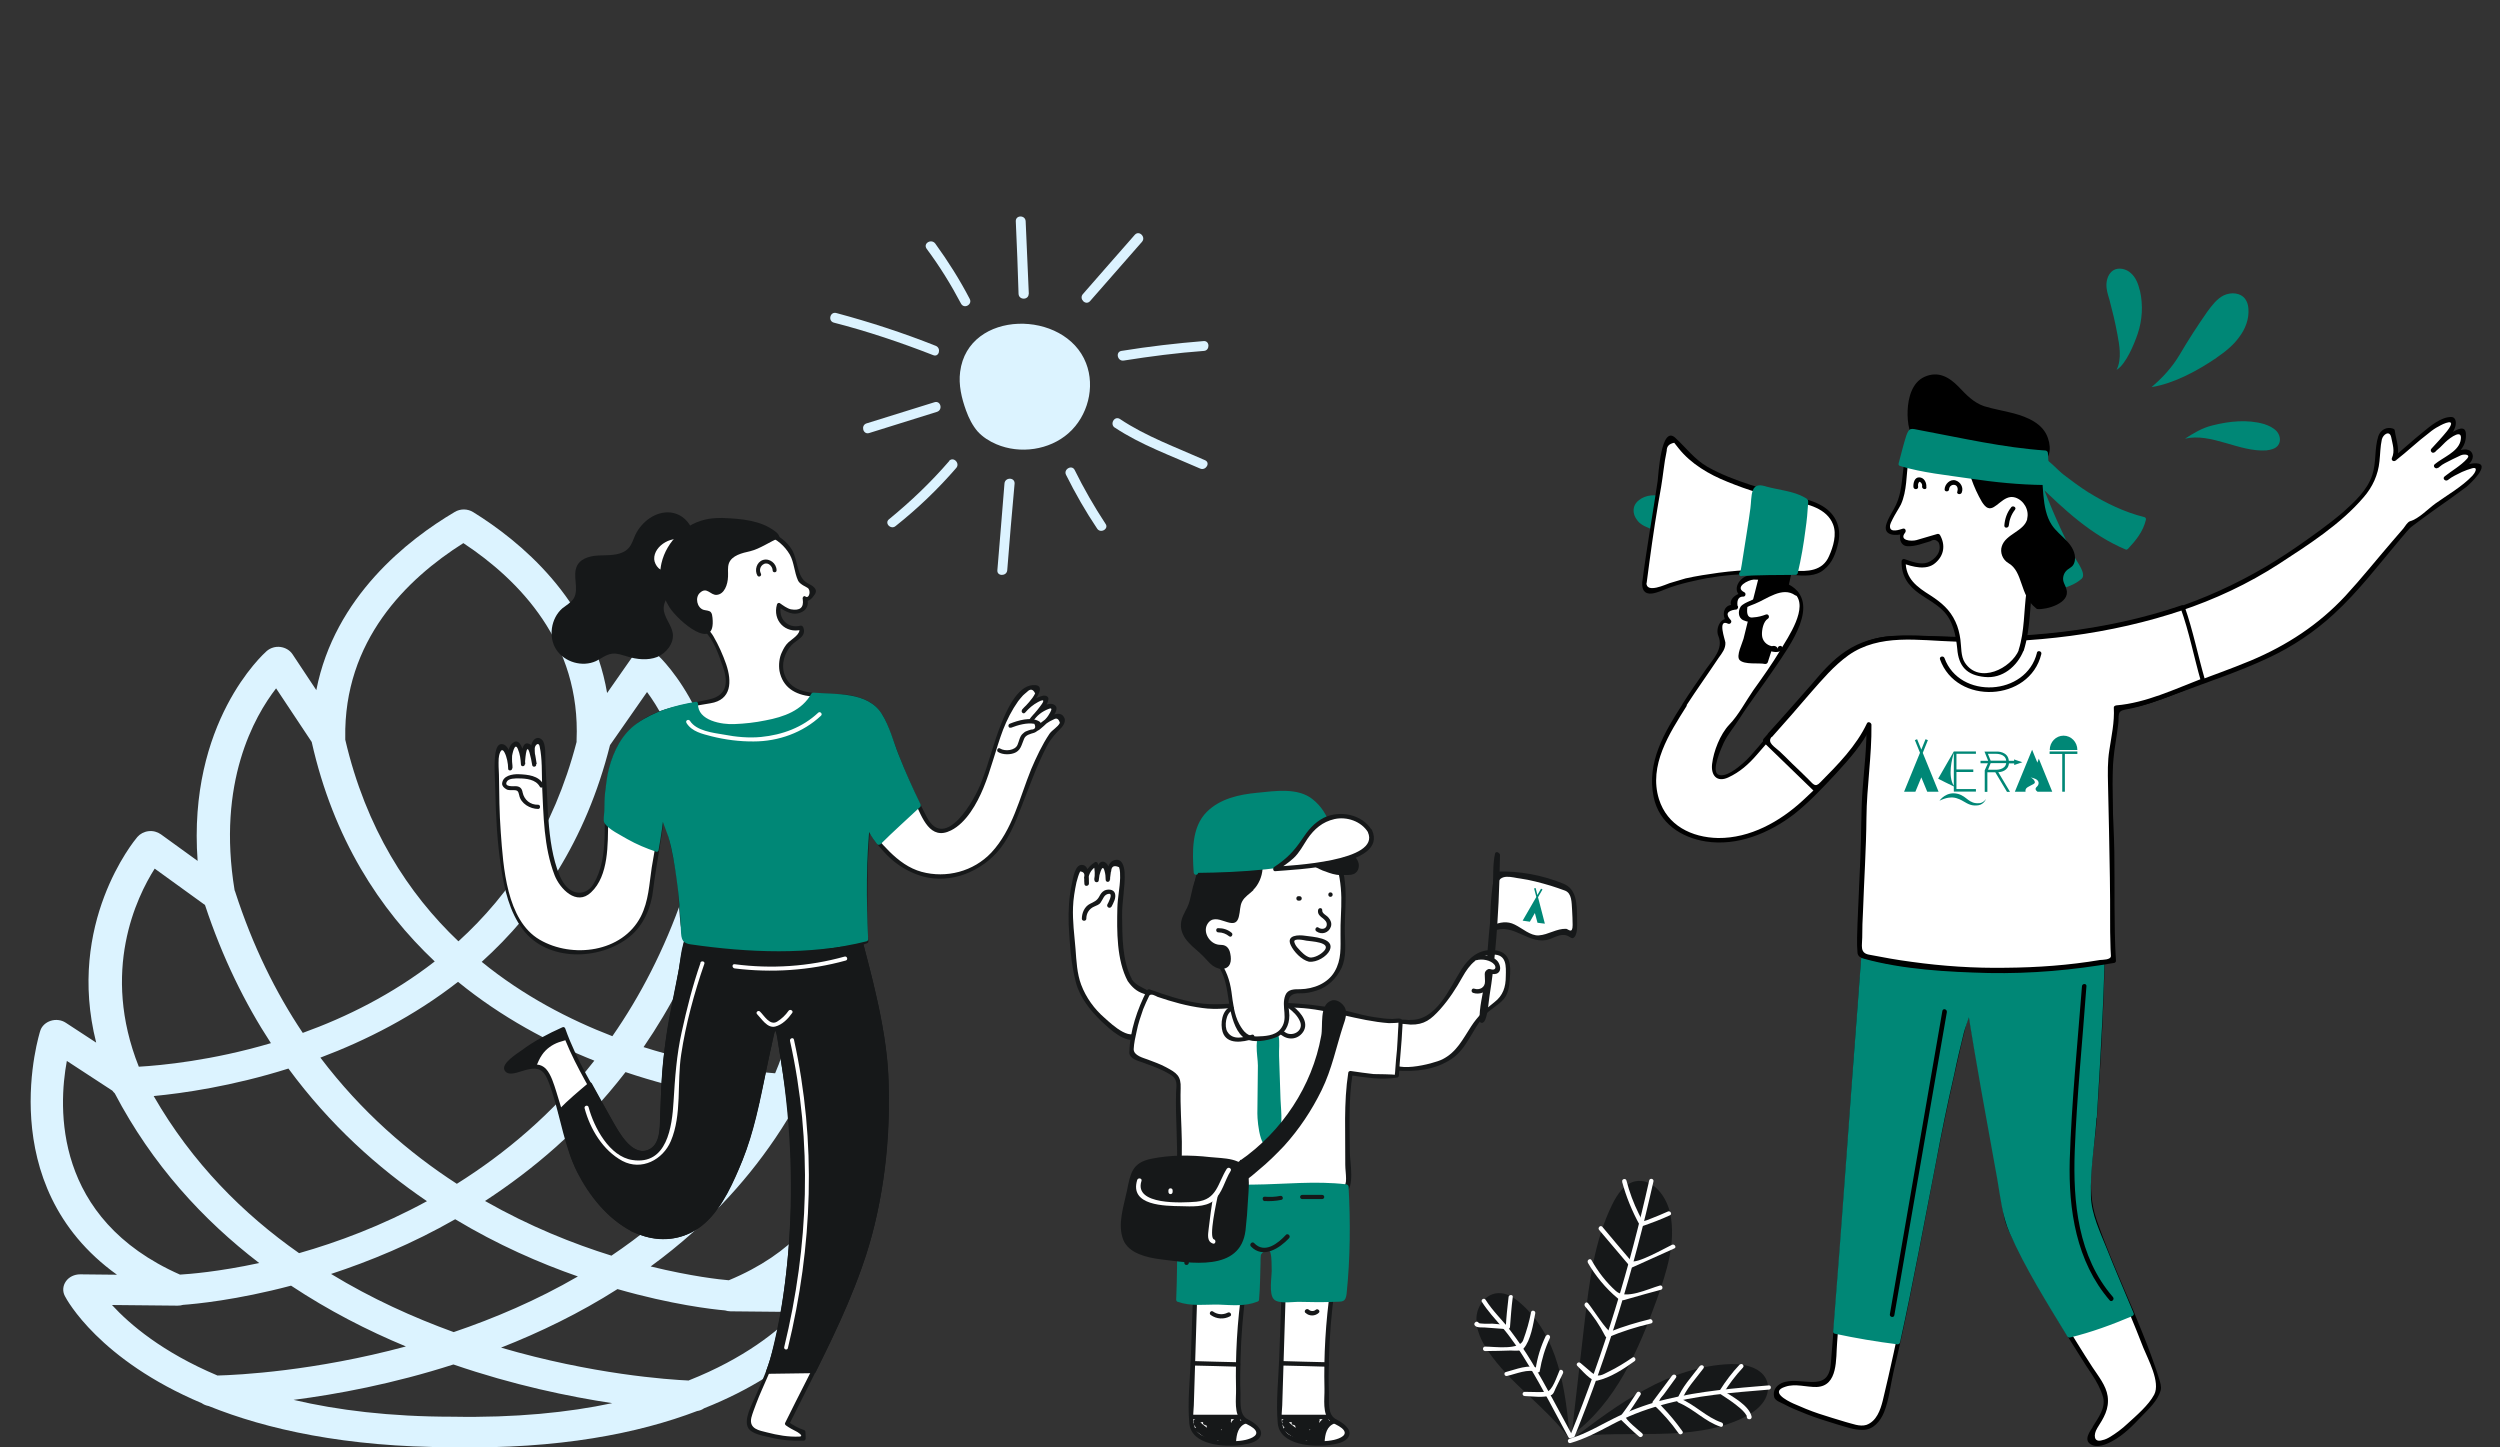 <?xml version="1.0" encoding="UTF-8"?>
<svg id="Livello_2" data-name="Livello 2" xmlns="http://www.w3.org/2000/svg" viewBox="0 0 190 110">
  <rect x="0" y="0" width="190" height="110" fill="#333333" stroke="none"/>
  <defs>
    <style>
      .cls-1 {
        fill: #008776;
      }

      .cls-2 {
        fill: #fff;
      }

      .cls-3 {
        fill: #dcf3ff;
      }

      .cls-4 {
        fill: #161819;
      }
    </style>
  </defs>
  <path class="cls-3" d="M62.98,97.43l-2.8-.03c9.72-6.65,6.33-18.28,6.29-18.41-.11-.36-.4-.65-.78-.78-.38-.13-.81-.08-1.15.13l-2.34,1.46c2.51-9-2.51-15.39-2.75-15.69-.2-.25-.5-.41-.84-.46-.33-.04-.67.04-.94.22l-2.84,1.96c1.04-10.5-4.59-15.81-4.85-16.05-.27-.25-.65-.37-1.03-.33-.38.04-.72.23-.93.53l-1.88,2.69c-1.21-7.14-6.69-11.59-10.18-13.75-.42-.26-.97-.27-1.4-.01-3.54,2.09-9.13,6.43-10.52,13.54l-1.81-2.73c-.2-.3-.54-.5-.92-.55-.38-.05-.76.07-1.04.31-.26.23-6.02,5.42-5.25,15.95l-2.79-2.02c-.27-.19-.6-.28-.94-.24-.34.04-.64.2-.85.44-.25.29-5.42,6.57-3.13,15.63l-2.31-1.51c-.33-.22-.76-.27-1.14-.15-.38.12-.69.4-.8.76-.04.13-3.72,11.69,5.83,18.54l-2.8-.03c-.44,0-.85.2-1.08.53-.24.34-.27.76-.08,1.12.15.3,2.63,4.86,10.4,8.14.15.11.33.18.53.22,4.39,1.77,10.4,3.12,18.51,3.13,8.12.16,14.17-1.06,18.61-2.75.2-.03.38-.1.53-.21,3.63-1.44,6.13-3.18,7.79-4.67,1.93-1.72,2.72-3.1,2.8-3.26.2-.36.18-.78-.05-1.12-.23-.34-.63-.55-1.07-.56ZM64.39,81.24c.58,3.56.77,12-9,16.06-.63-.05-2.84-.29-5.94-1.05,1.11-.81,2.19-1.68,3.24-2.62,3.04-2.73,5.79-6.02,7.99-9.99,0,0,.02-.01.03-.02.06-.06.12-.12.17-.18l3.52-2.19ZM45.17,80.61c-3.16,4.04-6.8,7.07-10.45,9.36-3.65-2.36-7.26-5.48-10.37-9.59,3.45-1.3,7.1-3.14,10.46-5.76,3.31,2.7,6.93,4.63,10.36,5.99ZM32.45,91.29c-3.43,1.87-6.8,3.12-9.72,3.95-4.24-2.97-8.13-6.86-11.05-11.94,2.2-.21,5.96-.74,10.24-2.09,3.14,4.27,6.8,7.55,10.53,10.08ZM34.59,92.66c3.22,1.94,6.43,3.34,9.33,4.35-3.12,1.81-6.35,3.18-9.44,4.23-3.06-1.11-6.25-2.55-9.32-4.42,2.92-.96,6.17-2.29,9.44-4.16ZM36.87,91.27c1.82-1.19,3.64-2.55,5.39-4.11,1.85-1.66,3.63-3.54,5.28-5.68,4.25,1.43,7.99,2.04,10.19,2.3-3.02,4.98-6.98,8.77-11.26,11.65-2.89-.9-6.21-2.22-9.6-4.15ZM58.07,66.5c1.32,2.22,3.88,7.94.84,15.07-1.72-.13-5.53-.57-10-1.99,2.05-2.99,3.85-6.43,5.27-10.4l3.89-2.68ZM49.18,52.6c1.59,2.15,4.32,7.23,2.77,15.39-.02.03-.03.07-.04.11-1.43,4.11-3.27,7.63-5.37,10.65-3.27-1.26-6.75-3.06-9.93-5.65,4.29-3.87,7.92-9.18,9.75-16.47l2.81-4.03ZM35.22,41.28c4.25,2.81,8.92,7.6,8.6,14.99,0,.04,0,.08,0,.12-1.74,6.7-5.06,11.59-8.98,15.15-3.83-3.64-7.03-8.59-8.6-15.32,0-.04,0-.08,0-.13-.13-7.39,4.65-12.08,8.97-14.81ZM20.98,52.31l2.71,4.08c1.65,7.34,5.15,12.72,9.35,16.68-3.23,2.51-6.73,4.24-10.03,5.43-2.05-3.06-3.81-6.61-5.14-10.74-.01-.04-.03-.07-.04-.1-1.35-8.2,1.51-13.22,3.15-15.34ZM11.75,66.01l3.83,2.77c1.32,3.99,3.03,7.47,5.01,10.5-4.5,1.33-8.32,1.69-10.04,1.79-2.89-7.26-.18-12.87,1.21-15.06ZM5.08,80.63l3.46,2.26c.05.07.11.14.18.2,2.84,5.42,6.71,9.63,10.98,12.9-3.1.67-5.34.84-6.02.88-9.64-4.26-9.26-12.69-8.6-16.24ZM8.5,99.18l4.99.05c.15,0,.29-.02.42-.06.96-.07,4.06-.36,8.21-1.46,2.85,1.89,5.81,3.41,8.73,4.62-6.98,1.88-12.74,2.17-14.32,2.21-4.2-1.77-6.69-3.91-8.02-5.36ZM34.39,107.67c-4.77,0-8.76-.5-12.08-1.28,3.27-.42,7.55-1.21,12.15-2.69,4.56,1.57,8.82,2.45,12.07,2.94-3.34.71-7.35,1.12-12.14,1.03ZM52.35,104.92c-1.58-.07-7.34-.47-14.27-2.5,2.95-1.16,5.96-2.61,8.85-4.45,4.11,1.18,7.21,1.54,8.17,1.62.13.04.27.07.42.07l4.99.05c-1.37,1.43-3.92,3.52-8.16,5.2Z"/>
  <g>
    <g>
      <path class="cls-4" d="M119.32,109.31c-.19-1.89-.38-3.78-.93-5.59-.53-1.81-1.47-3.55-2.93-4.76-.45-.38-1-.72-1.61-.68-.91.04-1.59.94-1.64,1.85s.36,1.77.87,2.53c1.7,2.53,4.4,4.23,6.19,6.68l.04-.04h0Z"/>
      <path class="cls-4" d="M119.41,109.33c.34-2.95.68-5.91,1.02-8.86.36-3.06.74-6.17,2.1-8.93.38-.77.91-1.57,1.74-1.76,1.34-.28,2.42,1.17,2.68,2.51.42,2.17-.28,4.36-1.02,6.44-1.4,3.89-3.15,7.93-6.5,10.35l-.02.25h0Z"/>
      <path class="cls-4" d="M119.41,109.43c1.81-1.38,3.63-2.76,5.63-3.83,2-1.1,4.21-1.85,6.48-1.93,1.11-.04,2.47.3,2.79,1.36.17.57-.02,1.21-.4,1.66-.38.47-.89.79-1.42,1.06-4.02,1.94-8.8.83-13.2,1.49l.11.19h0Z"/>
      <path class="cls-2" d="M112.63,98.95c.43.68.98,1.27,1.51,1.89.76.89,1.42,1.89,2.02,2.89,1.08,1.77,2.04,3.66,3.04,5.5.09.19.38.02.28-.17-1-1.83-1.96-3.7-3.04-5.5-.51-.85-1.06-1.66-1.66-2.45s-1.34-1.47-1.87-2.32c-.11-.19-.4-.02-.28.17h0Z"/>
      <path class="cls-2" d="M125.34,89.71c-1.47,6.59-3.44,13.09-5.99,19.36-.08.21.25.28.32.09,2.55-6.27,4.51-12.76,5.99-19.36.06-.21-.26-.3-.32-.09h0Z"/>
      <path class="cls-2" d="M134.42,105.29c-2.59.21-5.19.43-7.72,1.04-1.27.3-2.49.74-3.66,1.28-1.27.6-2.42,1.34-3.76,1.74-.21.06-.13.38.08.32,1.1-.32,2.1-.85,3.1-1.38,1.21-.64,2.45-1.13,3.76-1.49,2.66-.76,5.46-.96,8.21-1.19.21,0,.21-.34,0-.32h0Z"/>
      <path class="cls-2" d="M123.28,89.81c.3,1.13.77,2.27,1.34,3.3.04.06.13.09.19.08.72-.25,1.42-.51,2.11-.83.19-.09.02-.38-.17-.28-.43.19-.87.38-1.32.55-.08.02-.55.25-.6.15-.09-.17-.19-.34-.28-.53-.4-.81-.72-1.66-.94-2.53-.06-.21-.38-.11-.32.09h0Z"/>
      <path class="cls-2" d="M121.53,93.47c.79.94,1.59,1.87,2.38,2.81.04.06.13.06.19.02,1.06-.47,2.1-.94,3.15-1.42.19-.08.02-.36-.17-.28-.42.19-2.83,1.57-3.13,1.21-.74-.85-1.45-1.72-2.17-2.57-.15-.17-.38.08-.25.23h0Z"/>
      <path class="cls-2" d="M120.66,95.94c.59,1.02,1.36,1.96,2.27,2.72.34.28.49.13.93.02.79-.23,1.59-.45,2.38-.66.19-.06.11-.38-.09-.32-.89.25-2.59,1.1-3.34.42-.74-.66-1.36-1.47-1.85-2.34-.09-.19-.38-.02-.28.17h0Z"/>
      <path class="cls-2" d="M120.45,99.27c.62.7,1.13,1.45,1.55,2.28.04.08.13.11.19.09,1.08-.45,2.15-.79,3.29-1.06.21-.04.11-.36-.09-.32-1.02.25-2.02.55-2.98.93-.23.09-1.45-1.85-1.72-2.15-.13-.17-.36.08-.23.23h0Z"/>
      <path class="cls-2" d="M124.06,103.18c-.59.4-1.17.76-1.79,1.06-.47.23-.79.49-1.28.09-.28-.25-.59-.49-.87-.74-.17-.15-.4.09-.23.23.28.25,1.04,1.21,1.49,1.11,1.02-.23,2.02-.89,2.83-1.47.19-.11.02-.42-.15-.28h0Z"/>
      <path class="cls-2" d="M114.65,98.59c-.09.76-.17,1.51-.21,2.27.06-.06.09-.11.15-.17-.38-.02-.77-.06-1.15-.09-.17,0-1.02.04-1.11-.08,0,.09-.02.17-.02.26,0,0,0-.02.02-.02-.08-.02-.15-.04-.23-.06l.02.02c.11.17.4,0,.28-.17-.02,0-.02-.02-.02-.02-.06-.08-.15-.11-.23-.06,0,0-.02,0-.02.02-.09.06-.11.17-.04.25.15.19.55.13.76.15.59.04,1.17.08,1.74.13.09,0,.17-.09.17-.17.06-.76.11-1.51.21-2.27.04-.21-.3-.21-.32,0h0Z"/>
      <path class="cls-2" d="M112.88,102.68c.64,0,1.28-.02,1.93-.04.23,0,.79.08.98-.15.55-.62.74-1.87.89-2.68.04-.21-.28-.28-.32-.08-.13.7-.34,1.42-.59,2.1-.26.81-2.21.51-2.89.51-.23,0-.23.34,0,.34h0Z"/>
      <path class="cls-2" d="M117.49,101.51c-.4.83-.66,1.68-.79,2.59.08-.04.15-.06.23-.09-.74-.38-1.74.08-2.47.26-.21.04-.13.36.08.3.62-.13,1.64-.59,2.25-.28.08.04.23.02.23-.09.15-.89.4-1.72.77-2.51.09-.19-.19-.36-.28-.17h0Z"/>
      <path class="cls-2" d="M115.88,106.1c.6.02,1.42.15,1.98-.06.21-.06.28-.34.36-.51.19-.38.38-.77.57-1.17.08-.21-.21-.36-.28-.17-.17.36-.53,1.57-1,1.59-.53.04-1.1,0-1.62,0-.23,0-.23.32,0,.32h0Z"/>
      <path class="cls-2" d="M124.4,105.84c-.4.62-.81,1.23-1.27,1.83-.04.06-.02.15.02.19.47.45.93.91,1.42,1.32.15.13.4-.09.23-.25-.15-.13-1.36-1.11-1.25-1.28.42-.53.77-1.08,1.13-1.64.11-.17-.17-.34-.28-.17h0Z"/>
      <path class="cls-2" d="M127.08,104.54c-.49.66-.98,1.32-1.47,1.98-.04.06-.02.15.04.21.72.68,1.36,1.4,1.93,2.21.11.17.42,0,.28-.17-.47-.66-.98-1.28-1.55-1.87-.4-.4-.15-.57.15-.94.3-.42.6-.83.91-1.25.13-.17-.15-.34-.28-.17h0Z"/>
      <path class="cls-2" d="M129.18,103.82c-.6.81-1.38,1.61-1.72,2.57-.04.09.04.17.11.21,1.15.47,2,1.44,3.19,1.83.19.08.28-.25.08-.32-1.17-.4-2.02-1.36-3.17-1.83.04.08.08.13.11.21.34-.93,1.11-1.72,1.68-2.49.13-.19-.15-.34-.28-.17h0Z"/>
      <path class="cls-2" d="M132.23,103.69c-.59.62-1.1,1.3-1.55,2.02-.06.09-.02.19.06.23.28.19.59.38.85.57.34.25,1.11.79,1.21,1.23.04-.08.08-.15.11-.21.06.02.09.04.15.06-.11-.19-.4-.02-.28.17v.02c.04.06.13.09.19.08h.04c.09-.04.13-.11.11-.21-.19-.85-1.55-1.57-2.21-1.98.02.08.04.15.06.23.43-.7.93-1.36,1.49-1.96.15-.15-.09-.38-.23-.23h0Z"/>
    </g>
    <g>
      <path class="cls-2" d="M85.89,74.49c-.3-.49-.43-1.08-.53-1.64-.21-1.27-.25-2.57-.25-3.85,0-.62.08-1.27.17-1.87.04-.36.15-1.96-.62-1.57-.36.19-.43.94-.43,1.28,0-.43-.21-1.85-.72-.77-.11.26-.13.55-.17.81.11-.4.09-.83-.04-1.21-.53.25-.85.91-.7,1.47-.04-.3.06-1.08-.3-1.25-.47-.21-.76,1.83-.79,2.08-.21,1.17-.11,2.38.02,3.57.15,1.42.13,2.83.87,4.12.72,1.25,1.72,2.15,2.93,2.93.34.21.79.43,1.11.21.17-.11.25-.3.32-.47.28-.72.72-1.76.66-2.55-.04-.49-.23-.32-.62-.49-.38-.13-.7-.47-.91-.79h0Z"/>
      <path class="cls-4" d="M86.02,74.4c-.74-1.38-.72-3.21-.74-4.76-.02-1.13.25-2.25.19-3.36-.04-.42-.17-1-.68-.93-.64.08-.72,1.02-.74,1.49h.32c0-.4,0-1.11-.42-1.32-.57-.28-.76,1.11-.77,1.36-.02.19.28.23.32.06.09-.45.08-.87-.06-1.3-.02-.11-.15-.17-.23-.11-.62.38-.89.96-.79,1.68.04.19.34.13.34-.06-.02-.36.08-1.42-.55-1.42-.53,0-.66,1.06-.74,1.4-.23,1.02-.28,2.06-.25,3.12.08,1.45.17,3,.55,4.42.3,1.15,1.1,2.13,1.94,2.95.64.59,1.81,1.74,2.76,1.34.28-.11.4-.51.51-.77.25-.62.45-1.25.57-1.91.19-1.32-.89-.93-1.55-1.87-.11-.17-.4,0-.28.17.32.45.66.77,1.19.94.79.23-.04,2.06-.25,2.57-.53,1.32-2.13-.21-2.7-.72-.79-.68-1.42-1.55-1.79-2.53-.32-.85-.36-1.81-.43-2.72-.09-1.06-.23-2.11-.19-3.17.02-.62.13-1.27.26-1.89.08-.28.15-.57.28-.83.26.02.38.17.3.45.02.15.02.32.02.47.11,0,.23-.02.32-.04-.08-.57.15-1,.62-1.3-.08-.02-.15-.06-.23-.09.09.4.11.74.04,1.13.11.02.21.04.32.04.02-.13.28-1.45.47-.68.06.21.08.43.08.64,0,.23.32.23.32,0,.02-.15.04-.3.06-.45,0-.08.02-.13.04-.19.02-.38.23-.47.6-.3.09.26.08.55.08.81-.02.76-.19,1.51-.21,2.28-.04,1.76-.06,3.98.79,5.57.11.19.4.02.28-.17h0Z"/>
      <path class="cls-4" d="M84.47,68.92c.15-.3.38-.68.26-1.04-.11-.32-.57-.32-.81-.19-.19.11-.28.26-.38.45-.17.32-.4.4-.7.55-.42.21-.62.7-.62,1.13,0,.21.34.21.34,0,0-.43.23-.77.62-.93.17-.08.36-.13.47-.3.19-.26.25-.62.62-.66.36-.04-.06.72-.11.81-.09.19.19.36.3.17h0Z"/>
      <path class="cls-2" d="M107.21,77.7c.3.02.6.02.89-.08.34-.11.6-.36.85-.6.77-.81,1.44-1.7,1.96-2.68.66-1.21,1.25-2.06,2.81-1.94.17.02.36.04.51.13.34.23.38.7.38,1.11.02.45.02.93-.08,1.38-.19.83-.6,1.1-1.25,1.55-.91.64-1.42,1.68-2,2.62-.57.89-1.06,1.28-2.02,1.66-1,.4-2.1.43-3.15.36-.17-.02-.36-.04-.49-.15-.21-.17-.11-.49-.11-.72.04-.72-.02-1.55.13-2.25.17-.72.91-.43,1.57-.4h0Z"/>
      <path class="cls-4" d="M107.21,77.87c1.04.02,1.55-.4,2.23-1.15.68-.76,1.23-1.61,1.72-2.49.53-.94,1.15-1.64,2.32-1.68,1.04-.02.98.91.96,1.64,0,.83-.21,1.47-.87,1.98-.72.55-1.27,1.08-1.76,1.83-.64.98-1.1,1.96-2.19,2.51-.62.32-4.06,1.23-3.95-.17.06-.57,0-1.13.04-1.7.09-1.04.76-.83,1.49-.77.21.02.21-.32,0-.34-1.15-.09-1.66-.15-1.81,1.11-.08.62-.17,1.49-.08,2.13.08.43.38.57.79.59,1.47.11,2.98-.04,4.23-.89,1.15-.76,1.59-2.28,2.49-3.29.43-.49,1.06-.76,1.49-1.28.32-.4.4-.94.43-1.44.11-1.15.06-2.19-1.28-2.25-1.1-.06-1.83.6-2.38,1.45-.91,1.44-1.91,3.91-3.89,3.85-.23,0-.23.32,0,.34h0Z"/>
      <path class="cls-2" d="M113.48,70.57c.43-.23.91-.26,1.36-.13.72.21,1.38.89,2.11.91.72.03,1.38-.6,2.08-.5.15.03.51.39.57.16.17-.63.08-1.49.02-2.15-.06-.97-.13-1.18-.83-1.44-1.62-.57-3.34-.99-5.02-.91-.26,1.31-.38,2.67-.32,4l.04.05h0Z"/>
      <path class="cls-4" d="M113.52,70.76c1.53-.68,2.72,1.16,4.27.61.49-.18.96-.5,1.47-.18.09.05.19.13.28.11.38-.16.32-1,.32-1.37,0-1.34-.06-2.37-1.04-2.77-1.62-.66-3.36-.98-5.06-.92-.08,0-.15.05-.17.16-.25,1.34-.36,2.69-.32,4.08,0,.29.34.32.32,0-.02-1.08.04-2.11.19-3.16.15-1.03,1.19-.61,1.77-.55.77.11,1.55.32,2.32.55.36.11.72.24,1.08.37.51.21.49.87.53,1.48.02.4.04.76.04,1.13,0,.71-.32.32-.49.29-.72-.03-1.36.45-2.08.5-.62.05-1.27-.55-1.83-.82-.57-.29-1.13-.18-1.68.05-.21.08-.13.53.08.45h0Z"/>
      <path class="cls-4" d="M113.65,64.99c-.06,2.1-.13,4.17-.28,6.25-.09,1.04-.21,2.08-.34,3.12-.08.6-.17,1.21-.26,1.81-.04.21-.08,1.15-.26,1.25.09.06.17.09.25.15-.02-1.06.26-2.08.42-3.12.13-.91.15-1.83.23-2.74.11-1.06.21-2.11.3-3.17.09-1.17-.02-2.42.23-3.57.04-.21-.28-.3-.32-.09-.19.89-.11,1.81-.17,2.7-.06,1.17-.19,2.34-.3,3.51-.11,1.17-.15,2.36-.32,3.53-.13.98-.42,1.93-.38,2.95,0,.13.13.21.25.15.11-.08.13-.11.19-.25.21-.55.23-1.25.32-1.83.19-1.15.32-2.3.43-3.46.23-2.4.32-4.8.36-7.19.02-.21-.32-.21-.32,0h0Z"/>
      <path class="cls-2" d="M112.16,72.83c.38-.17.81-.04,1.19.11.59.21.72,1.11-.02.91-.06-.02-.11-.06-.17-.04-.17.02-.17.25-.15.42.04.28.04.57-.11.79-.17.3-.59.42-.91.28l.17-2.47h0Z"/>
      <path class="cls-4" d="M112.2,72.98c.42-.13,1.1-.02,1.38.34.15.21.06.42-.21.36-.09-.02-.19-.06-.28-.02-.15.08-.25.19-.25.36,0,.19.02.36.02.55.02.49-.42.7-.81.57-.21-.08-.3.25-.09.32.45.15,1.04-.02,1.19-.53.02-.13.02-.94.15-.93.19.04.38.06.55-.06.28-.21.15-.64-.02-.87-.36-.45-1.19-.57-1.7-.42-.21.06-.11.38.08.32h0Z"/>
      <path class="cls-2" d="M104.4,81.78c.6.06,1.21.06,1.76-.06.02-.34.38-4.15.25-4.14-2.4.15-4.49-.96-6.85-1.11-2.19-.13-4.42-.19-6.61.02-1.74.17-3.98-.55-5.61-1.13-.74,1.34-1.19,2.85-1.32,4.38-.02.15-.04.32.06.45.08.09.21.15.32.19.98.4,2,.68,2.87,1.3.11.08.25.17.3.32.06.11.04.25.04.38-.11,1.49.06,2.91.06,4.38.02,1.04-.02,2.08-.09,3.12-.02.21,0,.45.17.55.08.04.15.04.23.04,3.47,0,6.93-.25,10.4-.32.32-.02,1.61.38,1.83.28.45-.21.23-1.44.23-1.91.02-2.25-.15-4.78.23-6.97.55.09,1.15.19,1.76.23h0Z"/>
      <path class="cls-4" d="M104.4,81.95c.6.04,1.21.04,1.81-.06.06-.02.11-.09.11-.17.06-1.21.21-2.42.26-3.64,0-.15.09-.59-.15-.66-.13-.04-.45.02-.6.02-.45,0-.91-.06-1.34-.13-.64-.09-1.27-.26-1.89-.42-2.57-.64-5.16-.76-7.78-.68-1.32.04-2.57.23-3.89,0-1.23-.21-2.4-.6-3.57-1.02-.08-.02-.15.02-.19.08-.74,1.44-1.3,3.08-1.34,4.7-.02.51.7.66,1.04.79.53.19,1.06.38,1.55.62.17.09.34.17.51.28.62.36.47.83.45,1.36-.06,1.96.15,3.95.06,5.93-.02.42-.28,1.32.21,1.61.25.15.7.08.96.08.53-.02,1.08-.02,1.62-.04,2.06-.04,4.12-.15,6.16-.23.87-.04,1.76-.13,2.61.04.38.09.83.25,1.23.17.76-.15.36-2.44.36-2.91-.02-2.02-.11-4.06.21-6.08-.06.04-.13.09-.19.13.59.09,1.19.17,1.79.23.21.02.21-.3,0-.32-.59-.06-1.15-.15-1.72-.23-.08-.02-.19.02-.21.11-.36,2.32-.21,4.66-.23,7.01,0,.34.06.7.06,1.06.02.68-.3.7-.85.59-.94-.19-1.76-.17-2.72-.15-2.72.09-5.42.26-8.12.28-1.13,0-.85-.89-.81-1.66.02-.62.02-1.25.02-1.87-.02-1.34-.13-2.7-.09-4.06.04-.94-.3-1.17-1.13-1.61-.43-.23-.91-.4-1.36-.57-.34-.13-1.08-.3-1.08-.79.02-.45.13-.94.23-1.38.11-.57.3-1.11.49-1.66.13-.34.3-.68.45-1,.11-.25.51,0,.64.06,1.11.38,2.25.7,3.42.85,1.04.15,2.08,0,3.12-.06,1.36-.06,2.74-.02,4.1.04,2.38.11,4.59,1,6.95,1.17.15,0,.72-.02.72-.04,0,.17,0,.32-.02.49-.02.53-.06,1.04-.09,1.57-.06.51-.09,1-.13,1.51,0,.13-.02.26-.04.4.02-.04-1.45-.06-1.59-.06-.21-.02-.21.3,0,.32h0Z"/>
      <path class="cls-1" d="M95.56,84.63c0,.7.26,3.59,1.38,2.1.64-.85.42-2.19.38-3.17-.04-1.1-.08-2.21-.11-3.3-.04-.94.32-2.44-1.1-1.94-.93.32-.51,1.89-.51,2.66-.02,1.23-.02,2.44-.04,3.66h0Z"/>
      <path class="cls-2" d="M90.82,98.38c-.09,3.02-.19,6.04-.28,9.04-.02.49-.02,1.04.28,1.42.53.68,1.85.81,2.62.87.6.02,3.06-.19,1.93-1.28-.59-.57-1.15-.32-1.21-1.28-.17-3.06-.04-6.14.38-9.18-1.02,0-2.06.04-3.08.08-.34.02-.77.17-.72.49l.08-.15h0Z"/>
      <path class="cls-4" d="M90.67,98.38c-.06,1.62-.11,3.23-.17,4.85s-.26,3.32-.11,4.95c.15,1.66,2.66,1.81,3.93,1.64.51-.08,1.21-.17,1.47-.66.28-.57-.57-1.1-.94-1.28-.7-.34-.55-1.32-.57-2-.04-.85-.02-1.7,0-2.53.04-1.79.19-3.57.43-5.32.02-.11-.04-.23-.17-.21-1.02,0-2.06.02-3.08.06-.45.02-.83.21-.87.66-.04.21.3.21.32,0,.06-.6,3.17-.4,3.63-.4-.06-.08-.09-.13-.15-.21-.36,2.53-.51,5.08-.45,7.63.02.72-.19,1.94.45,2.45.26.21.59.3.87.53.6.51-.17.79-.59.89-.59.13-1.19.13-1.79.08-.53-.06-1.06-.19-1.55-.43-.83-.43-.64-1.51-.6-2.28.08-2.79.17-5.59.26-8.4.02-.21-.32-.21-.32,0h0Z"/>
      <path class="cls-4" d="M90.59,107.86h3.59c.21,0,.21-.34,0-.34h-3.59c-.21,0-.21.34,0,.34h0Z"/>
      <path class="cls-4" d="M94.63,107.82c-.79.26-.98.98-1.04,1.74.06-.06.11-.11.17-.17-.96-.02-1.98-.85-2.81-1.32-.17-.09-.34.13-.19.26.57.57,1.23.94,2,1.13.17.04.3-.23.13-.3-.74-.32-1.36-.74-1.93-1.32-.04.09-.08.19-.11.28.77-.06,1.55-.08,2.32-.04v-.32c-.53.06-1.06.13-1.59.21-.19.02-.21.34,0,.32.6-.02,1.21-.04,1.79-.06-.02-.11-.02-.23-.04-.32-.45.09-.81.28-1.15.6-.13.11,0,.3.15.26.26-.06.51-.13.76-.23-.08-.04-.13-.08-.21-.11.11.38-.87.74-.19,1.13.09.06.3.02.36-.09.34-.57.4-1.06,1.1-1.34-.04-.09-.08-.21-.11-.3-.49.34-.74.81-.7,1.42.02.17.28.23.32.04.13-.4.09-.68-.06-1.06-.04-.04-.09-.08-.15-.08h-1.08c-.21,0-.21.32,0,.32.47.04.81-.11,1.15-.43.11-.11.02-.26-.11-.28-.49-.04-1.25-.19-1.62.21-.28.3.04.74.23.96.02-.09.06-.19.08-.26-.38.11-.76-.34-1.17-.21-.15.04-.15.21-.04.3.3.23,1.19.96,1.64.72.53-.28.28-.98-.02-1.38-.04.09-.09.17-.13.26.3-.04.55.02.83.13-.04-.08-.08-.13-.11-.21-.06.28-.11.57-.19.85-.02.11.06.21.17.21.09,0,.17,0,.26.02.08,0,.13-.06.15-.13.15-.51.36-.91.7-1.32-.09-.06-.17-.13-.26-.19-.09.08-.19.17-.26.25-.19.11-.02.42.17.28.23-.15.21-.13.38-.36.11-.17-.13-.36-.26-.21-.17.21-.68,1.34-.87,1.32.06.08.09.15.15.23.06-.28.13-.57.19-.85.02-.09-.04-.17-.11-.21-.32-.13-.59-.17-.93-.15-.11,0-.23.15-.15.25.3.4-.09.87-.53.64-.23-.13-.43-.28-.64-.43-.02.09-.04.19-.04.3.4-.13.74.34,1.17.19.11-.04.15-.17.08-.26-.02-.51.15-.74.55-.64.21,0,.4,0,.6.04-.06-.09-.09-.19-.13-.28-.25.26-.55.4-.91.34v.32c.47.02,1.25-.21.98.72.09.02.21.04.32.06-.04-.49.11-.85.53-1.13.13-.09.06-.38-.13-.3-.49.21-.93.53-1.13,1.04-.08.11-.11.25-.15.38.06-.15.26-.3.38-.43.11-.15.09-.28.04-.45-.02-.08-.11-.15-.21-.11-.25.09-.47.17-.74.23.04.09.09.19.15.28.3-.28.6-.43,1.02-.53.17-.04.13-.32-.06-.32-.59.02-1.19.06-1.79.08v.32c.53-.08,1.06-.13,1.59-.21.21-.02.21-.32,0-.32-.77-.06-1.55-.04-2.32.04-.13.02-.23.17-.11.28.57.59,1.23,1.04,1.98,1.36.04-.09.09-.21.13-.3-.74-.17-1.34-.51-1.87-1.04-.08.08-.13.17-.21.26.91.51,1.91,1.34,2.98,1.36.09,0,.17-.08.17-.17.04-.59.15-1.21.79-1.42.21-.06.11-.38-.09-.32h0Z"/>
      <path class="cls-4" d="M94.1,103.53c-1.15-.02-2.28-.06-3.44-.09-.21,0-.21.32,0,.34,1.15.02,2.28.06,3.44.09.21,0,.21-.34,0-.34h0Z"/>
      <path class="cls-2" d="M97.56,98.38c-.11,3.02-.21,6.04-.3,9.04-.02.49-.02,1.04.28,1.42.53.68,1.85.81,2.62.87.6.02,3.06-.19,1.93-1.28-.59-.57-1.15-.32-1.21-1.28-.17-3.06-.04-6.14.38-9.18-1.02,0-2.06.04-3.08.08-.34.02-.77.17-.72.49l.09-.15h0Z"/>
      <path class="cls-4" d="M97.39,98.38c-.06,1.62-.11,3.23-.17,4.85s-.26,3.32-.11,4.95c.17,1.66,2.66,1.81,3.93,1.64.51-.08,1.21-.17,1.47-.66.28-.57-.57-1.1-.94-1.28-.7-.34-.55-1.32-.57-2-.04-.85-.02-1.7,0-2.53.04-1.79.19-3.57.43-5.32.02-.11-.04-.23-.17-.21-1.02,0-2.06.02-3.08.06-.45.02-.83.21-.87.66-.02.21.3.21.32,0,.06-.6,3.17-.4,3.63-.4-.04-.08-.09-.13-.15-.21-.36,2.53-.51,5.08-.45,7.63.02.72-.19,1.94.45,2.45.26.21.59.3.87.53.6.51-.17.79-.59.89-.59.13-1.19.13-1.77.08-.55-.06-1.08-.19-1.57-.43-.83-.43-.64-1.51-.6-2.28.09-2.79.17-5.59.26-8.4.02-.21-.32-.21-.32,0h0Z"/>
      <path class="cls-4" d="M97.31,107.86h3.59c.21,0,.21-.34,0-.34h-3.59c-.21,0-.21.34,0,.34h0Z"/>
      <path class="cls-4" d="M101.36,107.82c-.79.26-.98.98-1.04,1.74.06-.06.11-.11.17-.17-.96-.02-1.98-.85-2.81-1.32-.17-.09-.34.13-.19.26.57.57,1.23.94,2,1.13.17.04.3-.23.13-.3-.74-.32-1.36-.74-1.93-1.32-.04.09-.08.19-.11.28.77-.06,1.55-.08,2.32-.04v-.32c-.53.06-1.06.13-1.59.21-.19.02-.21.34,0,.32.6-.02,1.21-.04,1.79-.06-.02-.11-.02-.23-.04-.32-.45.09-.81.28-1.15.6-.13.11,0,.3.15.26.26-.06.51-.13.76-.23-.06-.04-.13-.08-.21-.11.11.38-.87.74-.19,1.13.09.06.3.02.36-.09.34-.57.4-1.06,1.1-1.34-.04-.09-.08-.21-.11-.3-.49.34-.74.81-.7,1.42.02.17.28.23.34.04.11-.4.08-.68-.08-1.06-.04-.04-.09-.08-.15-.08h-1.08c-.21,0-.21.32,0,.32.47.04.81-.11,1.15-.43.11-.11.02-.26-.11-.28-.49-.04-1.25-.19-1.62.21-.28.3.06.74.23.96.02-.09.06-.19.08-.26-.38.11-.76-.34-1.17-.21-.15.04-.15.21-.04.3.3.23,1.19.96,1.64.72.53-.28.28-.98-.02-1.38-.04.09-.09.17-.13.26.3-.04.55.02.83.13-.04-.08-.08-.13-.11-.21-.06.28-.11.57-.19.85-.02.11.06.21.17.21.09,0,.17,0,.26.02.08,0,.13-.06.15-.13.15-.51.36-.91.7-1.32-.09-.06-.17-.13-.26-.19-.09.08-.19.17-.26.25-.19.11-.02.42.17.28.23-.15.21-.13.38-.36.11-.17-.13-.36-.26-.21-.17.21-.66,1.34-.87,1.32.06.08.11.15.15.23.06-.28.13-.57.19-.85.02-.09-.04-.17-.11-.21-.32-.13-.59-.17-.93-.15-.11,0-.23.15-.15.25.3.4-.09.87-.53.64-.23-.13-.43-.28-.64-.43-.02.09-.04.19-.04.3.4-.13.74.34,1.17.19.11-.04.15-.17.08-.26-.02-.51.15-.74.55-.64.21,0,.4,0,.6.04-.06-.09-.09-.19-.13-.28-.25.26-.55.4-.91.34v.32c.47.02,1.25-.21.98.72.09.02.21.04.32.06-.04-.49.11-.85.53-1.13.13-.09.06-.38-.13-.3-.49.21-.93.53-1.13,1.04-.08.11-.11.25-.15.38.06-.15.26-.3.38-.43.11-.15.09-.28.04-.45-.02-.08-.11-.15-.21-.11-.25.09-.47.17-.74.23.04.09.09.19.15.28.3-.28.6-.43,1.02-.53.17-.04.13-.32-.06-.32-.59.02-1.19.06-1.79.08v.32c.53-.08,1.06-.13,1.59-.21.21-.02.21-.32,0-.32-.77-.06-1.55-.04-2.32.04-.13.02-.23.17-.11.28.57.59,1.23,1.04,1.98,1.36.04-.09.09-.21.13-.3-.74-.17-1.34-.51-1.87-1.04-.08.08-.13.17-.21.26.91.51,1.91,1.34,2.98,1.36.09,0,.17-.08.17-.17.04-.59.15-1.21.79-1.42.21-.06.11-.38-.09-.32h0Z"/>
      <path class="cls-4" d="M100.83,103.53c-1.15-.02-2.28-.06-3.44-.09-.21,0-.21.32,0,.34,1.15.02,2.28.06,3.44.09.21,0,.21-.34,0-.34h0Z"/>
      <path class="cls-1" d="M89.55,98.77c.7.3,1.51.26,2.28.23,1.19-.08,2.55.26,3.68-.25.06-.51.09-2.96.15-3.49,0-.08,0-.13.04-.19.08-.09.81-.19.91-.11.26.19.19,3.04.23,3.38,0,.11.02.23.09.3.08.09.23.09.34.11.42.02,4.83.13,4.85-.06.26-2.19.32-6.33.19-8.52-1.76-.25-3.68-.02-5.46,0-1.96.02-3.91.04-5.87.06-1.49.02-1.34.76-1.34,1.98,0,1.53-.02,5-.09,6.55h0Z"/>
      <path class="cls-1" d="M89.52,98.94c1.02.36,2.04.19,3.1.21,1.02.04,2,.15,2.96-.23.08-.04.11-.08.11-.17.08-.91.08-1.83.11-2.76,0-.19,0-.38.02-.57.02-.26.62-.53.72-.26.13.43.09.96.11,1.44,0,.47-.23,1.76.17,2.15.34.36,1.42.19,1.83.19.93.02,1.85.04,2.76,0,.62-.02.85.04.93-.6.28-2.7.3-5.46.15-8.16-.02-.09-.08-.15-.17-.17-2.34-.28-4.74,0-7.08.02-1.21.02-2.4.02-3.61.04-.62,0-1.36-.08-1.87.38-.3.28-.28.83-.28,1.19v2.25c-.02,1.64-.02,3.27-.09,4.89,0,.21.32.21.34,0,.08-1.77.08-3.53.09-5.31,0-.72-.04-1.44,0-2.15.04-1.34,2.21-.93,3.13-.93,2.61-.02,5.25-.17,7.87-.15.34,0,1.32-.13,1.34.3.02.42.04.83.04,1.25.02,1.06.02,2.1-.02,3.15-.02.93-.06,1.87-.13,2.79-.02.13-.02.83-.09.85-.26.06-.55.04-.81.04-1.23.04-2.47,0-3.7-.04-.62-.02-.45-.87-.45-1.28,0-.66.02-1.36-.09-2.02-.06-.34-.13-.51-.49-.51-.47-.02-.87.06-.91.57-.09,1.08-.08,2.17-.13,3.25-.02.45-2.1.26-2.49.25-1.1-.06-2.21.17-3.29-.21-.19-.08-.28.25-.08.32h0Z"/>
      <path class="cls-2" d="M90.84,67.77c.17-1.62.66-2.87,2.06-3.78,1.23-.79,2.72-1.11,4.12-1.13,1.08-.02,2.21.06,3.12.64,1.25.77,1.81,2.3,1.94,3.78.11,1.34-.08,2.7-.02,4.04.06,1.13.02,2.15-.81,3.02-.6.66-1.51,1.04-2.42,1.02-.25-.02-.51-.06-.72.06-.23.13-.34.4-.36.64-.06.66.25,1.32-.06,1.94-.21.42-.62.68-1.08.81-.43.11-.91.11-1.36.11-.11,0-.25,0-.36-.04-.09-.04-.19-.11-.26-.19-.68-.62-.87-1.51-1.06-2.4-.15-.77-.17-1.59-.49-2.3-.3-.68-.81-1.23-1.27-1.81-1.02-1.28-1.17-2.81-.98-4.42h0Z"/>
      <path class="cls-4" d="M91.01,67.77c.21-1.85.98-3.19,2.68-4.04,1.64-.81,3.93-.96,5.68-.42,2.04.64,2.53,3.04,2.57,4.89.02.94-.08,1.87-.06,2.81,0,1,.08,1.93-.45,2.83-.53.91-1.61,1.32-2.61,1.34-.43,0-.94-.02-1.13.45-.36.89.3,1.81-.4,2.61-.42.49-1.19.51-1.76.53-.72.02-1.02-.36-1.34-.93-.4-.72-.49-1.66-.6-2.47-.13-.91-.4-1.64-.94-2.4-.57-.81-1.19-1.47-1.49-2.44-.28-.89-.25-1.87-.15-2.78.02-.21-.32-.21-.34,0-.09.96-.08,1.91.17,2.87.28,1.08,1.06,1.85,1.7,2.74.74,1,.72,2.27.98,3.46.15.7.47,1.76,1.15,2.13.62.32,1.59.15,2.21-.08.77-.26,1.11-.93,1.11-1.7-.02-.74-.4-1.72.83-1.68.43.02.83-.08,1.25-.21.85-.26,1.51-.94,1.89-1.72.36-.79.28-1.74.25-2.57-.04-1.34.15-2.66,0-3.98-.19-1.76-1.06-3.38-2.76-4.04-1.79-.7-4.21-.3-5.93.45-1.7.77-2.55,2.25-2.81,4.04-.02.09-.02.19-.04.28-.02.21.3.21.34,0h0Z"/>
      <path class="cls-4" d="M95.26,67.65c-.28.28-.66.49-.85.85-.19.34-.15.76-.25,1.13-.3,1.38-1.77-.55-2.42.64-.32.6.19,1.45.89,1.53.17.02.34,0,.49.08.17.08.28.25.34.43.13.45.19,1.15-.4,1.3-.3.09-.64-.04-.91-.23-.25-.19-.45-.45-.68-.68-.36-.38-.79-.68-1.13-1.06-.36-.38-.62-.87-.59-1.4.02-.47.28-.87.49-1.3.3-.64.3-1.36.59-2.02.28-.66.55-.85,1.19-.98.72-.13.87-.74,1.32-1.21.49-.51,1.34-.6,1.93-.23,1.06.7.77,2.36-.02,3.13h0Z"/>
      <path class="cls-4" d="M92.59,70.86c.32,0,.59.11.83.3.17.13.34-.17.17-.28-.28-.23-.62-.34-1-.34-.21-.02-.21.32,0,.32h0Z"/>
      <path class="cls-4" d="M100.47,66.14c.36.13.72.28,1.1.34.25.04.49.02.74.02s.51,0,.7-.15c.26-.19.32-.57.21-.85-.11-.3-.36-.53-.62-.68-.83-.45-1.91-.36-2.72.13-.89.53.11.98.6,1.19h0Z"/>
      <path class="cls-1" d="M90.91,66.33c-.06-.81-.11-1.66.04-2.47.13-.81.47-1.62,1.08-2.19,1.28-1.13,3.53-1.27,5.16-1.34.64-.02,1.3-.02,1.89.23.81.32,1.42,1.04,1.76,1.83.34.79.45,1.66.51,2.53-3.23,1-7.02,1.25-10.39,1.27l-.04.15h0Z"/>
      <path class="cls-1" d="M91.08,66.33c-.08-1.21-.13-2.44.36-3.59.45-1.02,1.45-1.55,2.47-1.85.93-.26,1.89-.32,2.83-.38,1.27-.08,2.42-.02,3.34.98.38.42.6.94.77,1.47.09.3.53,1.76.15,1.87-1.02.3-2.06.51-3.1.68-2.3.38-4.65.47-6.97.51-.21,0-.21.32,0,.32,3.51-.04,7.06-.26,10.42-1.27.08-.02.13-.09.13-.17-.11-1.55-.43-3.12-1.7-4.14-1.13-.93-2.89-.64-4.23-.51-1.38.13-2.83.45-3.83,1.45-1.19,1.17-1.1,3.12-1,4.61.02.23.34.23.34,0h0Z"/>
      <path class="cls-2" d="M104.11,63.16c1.17,2.38-5.89,2.78-7.21,2.89.72-.45,1.28-.79,1.74-1.49.43-.64.83-1.38,1.45-1.87.87-.7,2.15-.85,3.13-.34.36.19.7.45.89.81h0Z"/>
      <path class="cls-4" d="M103.96,63.25c1,2.21-5.87,2.53-7.06,2.62.04.11.06.21.08.32.47-.3.93-.6,1.34-.98.43-.4.72-.96,1.04-1.45.53-.77,1.15-1.3,2.06-1.51.94-.21,2.04.17,2.55,1,.11.17.4,0,.28-.17-.72-1.19-2.42-1.53-3.64-.93-.74.38-1.21.96-1.66,1.64-.62.93-1.21,1.51-2.11,2.1-.13.09-.09.34.08.32,1.45-.13,8.61-.36,7.35-3.13-.09-.21-.38-.04-.28.17h0Z"/>
      <path class="cls-4" d="M98.68,68.45h.08c.23,0,.23-.34,0-.34h-.08c-.21,0-.21.34,0,.34h0Z"/>
      <path class="cls-4" d="M101.11,68.16c.23,0,.23-.34,0-.34-.21,0-.21.34,0,.34h0Z"/>
      <path class="cls-4" d="M100.17,69.2c-.04.28.17.45.38.6.17.15.32.28.28.53-.06.3-.42.32-.62.17-.17-.13-.34.15-.17.28.42.3.96.11,1.11-.36.08-.25-.02-.49-.17-.66-.13-.19-.51-.32-.49-.57.02-.23-.3-.23-.32,0h0Z"/>
      <path class="cls-4" d="M99.51,73.09c.55.06,1.32-.38,1.55-.87.43-.96-1.38-1.02-1.85-1.1-.49-.08-1.49-.08-1.11.72.23.49.81,1.11,1.38,1.25.21.04.28-.26.08-.32-.34-.08-.66-.42-.89-.68-.13-.13-.25-.3-.3-.49-.09-.34.81-.13.91-.11.36.06,1.94.11,1.36.77-.25.28-.74.55-1.11.51-.21-.04-.21.3,0,.32h0Z"/>
      <path class="cls-4" d="M92.03,99.95c.43.3.98.34,1.45.09.19-.09.02-.38-.17-.28-.38.19-.79.15-1.13-.09-.17-.11-.34.17-.15.28h0Z"/>
      <path class="cls-4" d="M99.22,99.78c.28.26.72.26,1,0,.17-.13-.08-.38-.23-.23-.15.13-.4.11-.53-.02-.17-.13-.4.09-.25.25h0Z"/>
      <path class="cls-4" d="M93.56,76.49c-.7.26-.83,1.32-.64,1.94.32,1,1.57.77,2.3.53.21-.08.11-.4-.09-.32-.6.21-1.44.45-1.85-.23-.25-.4-.11-1.44.38-1.61.19-.08.11-.4-.09-.32h0Z"/>
      <path class="cls-4" d="M97.39,78.66c.57.45,1.34.32,1.7-.32.42-.81-.47-1.62-1.04-2.04-.19-.13-.34.15-.17.28.38.28.77.64.94,1.1.26.72-.68,1.17-1.19.74-.17-.13-.4.11-.25.25h0Z"/>
      <path class="cls-4" d="M90.31,91.88c-.15,1.36-.26,2.72-.3,4.1,0,.21.32.21.34,0,.04-1.38.13-2.74.3-4.1.02-.21-.3-.21-.34,0h0Z"/>
      <path class="cls-4" d="M97.73,93.85c-.59.64-1.62,1.47-2.42.62-.15-.15-.38.09-.25.25.93.98,2.19.15,2.91-.62.15-.17-.09-.4-.25-.25h0Z"/>
      <path class="cls-4" d="M92.88,91.15c.53.02,1.06.06,1.59.08.21.02.21-.32,0-.32-.53-.04-1.06-.06-1.59-.09-.21,0-.21.32,0,.34h0Z"/>
      <path class="cls-4" d="M96.11,91.28c.43.02.85,0,1.27-.09.21-.04.11-.36-.09-.3-.38.08-.77.09-1.17.06-.21-.02-.21.32,0,.34h0Z"/>
      <path class="cls-4" d="M98.98,91.13h1.49c.23,0,.23-.32,0-.32h-1.49c-.23,0-.23.32,0,.32h0Z"/>
      <path class="cls-4" d="M91.97,88.11c-1.59-.19-3.27-.19-4.74.19-.36.09-.74.23-.96.53-.17.23-.23.53-.28.81-.17.79-.32,1.61-.49,2.4-.15.79-.3,1.68.15,2.36.25.38.66.62,1.1.79.91.36,1.89.36,2.81.53,1.1.21,2.25.15,3.3-.17.36-.09.7-.23.96-.47.49-.45.62-1.15.7-1.81.13-1.21.19-2.42.17-3.63,0-.38-.04-.81-.34-1.06-.17-.11-.38-.17-.57-.21-.59-.09-1.19-.21-1.81-.26h0Z"/>
      <path class="cls-4" d="M91.97,87.94c-1.51-.17-3.02-.17-4.49.13-1.44.3-1.57,1.11-1.83,2.42-.25,1.19-.74,2.57-.28,3.74.42,1.04,1.81,1.34,2.78,1.47,2.28.28,6.12,1,6.51-2.19.09-.77.15-1.57.19-2.36.04-.62.13-1.42-.02-2.02-.32-1.17-1.87-1.08-2.85-1.19-.23-.04-.23.3,0,.32.59.08,1.17.17,1.76.28.87.15.81,1.06.81,1.7,0,1.15-.08,2.34-.25,3.47-.43,2.76-4.49,1.89-6.4,1.61-1.21-.17-2.32-.7-2.38-2.06-.06-1.08.36-2.25.57-3.29.13-.66.28-1.19.98-1.45.49-.19,1.08-.25,1.61-.32,1.1-.11,2.21-.06,3.3.06.21.04.21-.3,0-.32h0Z"/>
      <path class="cls-4" d="M94.31,88.35c-.23.15-.47.32-.6.55-.13.25-.11.59.11.74.26.17.62,0,.87-.19,2.38-1.7,4.31-4.04,5.59-6.67.64-1.34,1.13-2.76,1.44-4.21.13-.66.83-1.83.04-2.25-.17-.09-.36-.15-.55-.11-.7.17-.45,1.49-.53,1.98-.21,1.36-.59,2.68-1.15,3.93-1.13,2.49-2.95,4.7-5.21,6.23h0Z"/>
      <path class="cls-4" d="M94.24,88.22c-.3.19-.74.47-.76.89-.02.34.11.77.57.77.6,0,1.17-.6,1.61-.96.7-.57,1.32-1.19,1.93-1.83,1.15-1.27,2.1-2.7,2.85-4.23.79-1.61,1.11-3.29,1.66-4.97.13-.36.3-.89.13-1.27-.15-.34-.64-.74-1.06-.57-.93.34-.6,1.91-.76,2.68-.68,3.81-2.98,7.27-6.17,9.48-.19.11-.02.4.17.28,1.93-1.34,3.49-3.08,4.66-5.12,1.11-1.96,1.66-4.06,1.81-6.31,0-.09.02-.19.04-.3.87-.13,1.19.08.98.62-.06.28-.17.53-.25.79-.21.57-.3,1.19-.45,1.77-.4,1.36-.98,2.66-1.7,3.91-.64,1.13-1.45,2.19-2.34,3.17-.42.45-.87.87-1.34,1.28-.32.28-.66.55-1,.81-.13.11-.26.21-.42.28-.36-.45-.36-.76,0-.93.17-.13,0-.42-.17-.28h0Z"/>
      <path class="cls-2" d="M93.24,88.82c-.7,1.11-.74,2.36-2.32,2.51-1.06.09-4.76.28-4.17-1.57.08-.21-.25-.28-.32-.09-.62,1.98,2.13,1.98,3.34,2,.74.02,1.81.09,2.44-.4.7-.59.85-1.53,1.32-2.28.11-.17-.17-.34-.28-.17h0Z"/>
      <path class="cls-2" d="M92.22,90.83c-.15.85-.26,1.7-.36,2.55-.04.42-.17.96.32,1.13.19.08.28-.25.08-.32-.42-.13.21-2.89.28-3.27.04-.21-.28-.3-.32-.09h0Z"/>
      <path class="cls-2" d="M88.8,90.47v.11c0,.23.32.23.32,0v-.11c0-.21-.32-.21-.32,0h0Z"/>
      <polygon class="cls-1" points="116.59 67.52 116.71 67.49 116.84 68.02 117.12 67.54 117.23 67.6 116.89 68.19 117.41 70.2 116.85 70.13 116.65 69.39 116.27 70.05 115.72 69.97 116.76 68.17 116.59 67.52"/>
    </g>
    <g>
      <path class="cls-2" d="M48.08,93.45c1.29.63,2.82.81,4.12.23,1.72-.76,2.69-2.59,3.52-4.3,1.74-3.57,2.1-7.54,3.1-11.38.14-.11.28.12.3.3.19,1.16.37,2.32.56,3.5.44,2.85.63,5.88.58,8.79-.05,3.03-.23,6.06-.81,9.03-.25,1.25-.48,2.62-.83,3.84-.42,1.44-1.23,2.78-1.64,4.26-.07.23-.12.51,0,.72.11.16.3.25.48.32,1.15.44,2.38.63,3.59.56v-.49c-.44-.14-.86-.35-1.23-.63,2.01-4.05,4.31-8.26,5.74-12.54,1.3-3.94,1.94-8.61,1.83-12.77,0-3.87-1.09-7.84-2.04-11.55-.02-.07-.04-.12-.07-.16-.4-.4-2.1-.12-2.59-.14-1.02,0-2.04-.02-3.06-.02-2.11-.02-4.23-.05-6.34-.07-.33,0-.7.02-.95.25-.19.19-.26.49-.3.77-.46,2.91-1.25,5.92-1.53,8.82-.14,1.55-.14,3.12-.21,4.67-.05.88-.23,2.13-1.41,2.13-.44,0-.85-.23-1.16-.53-.6-.53-1-1.25-1.39-1.94-.48-.88-.97-1.74-1.44-2.61-.77-1.39-1.57-2.8-2.08-4.31-.72.35-1.48.67-2.17,1.11-.7.46-1.36.97-1.97,1.55-.11.11-.23.26-.18.4.07.19.33.18.53.14.58-.12,1.69-.56,2.15-.25.65.46,1.04,2.24,1.29,2.96.51,1.48.67,3.03,1.34,4.45.81,1.76,2.22,3.66,3.91,4.67.12.07.25.12.37.19h0Z"/>
      <path class="cls-4" d="M47.99,93.59c1.66.77,3.5.83,5.05-.21,1.5-1,2.32-2.85,3.05-4.42.91-2.01,1.41-4.19,1.87-6.34.23-1.07.44-2.15.69-3.22.05-.23.25-1.6.39-.76.11.67.21,1.36.32,2.04.77,4.95.95,9.9.51,14.9-.21,2.45-.63,4.91-1.23,7.31-.28,1.13-.77,2.18-1.23,3.24-.25.58-.91,1.74-.55,2.39.28.48,1.18.6,1.66.72.83.21,1.69.28,2.55.25.09,0,.16-.07.16-.16,0-.18,0-.33-.02-.49,0-.09-.04-.14-.11-.16-.42-.14-.81-.35-1.18-.62.02.07.04.14.05.21,2.08-4.19,4.35-8.35,5.83-12.82,1.37-4.23,1.83-8.7,1.74-13.14-.05-2.38-.51-4.74-1.04-7.04-.26-1.15-.56-2.27-.86-3.42-.18-.69-.25-.93-.99-1.02-.63-.09-1.3.05-1.96.07-1.32.02-2.64-.04-3.96-.04-1.21-.02-2.41-.04-3.63-.04-.85-.02-2.11-.3-2.85.25-.19.14-.26.42-.32.65-.18.62-.23,1.27-.33,1.9-.25,1.23-.49,2.48-.74,3.72-.44,2.41-.6,4.81-.69,7.24-.04.9.09,2.43-.95,2.82-1.27.48-2.27-1.5-2.77-2.36-1.23-2.24-2.64-4.45-3.49-6.87-.04-.11-.14-.14-.23-.09-1.09.49-2.11,1.02-3.08,1.74-.28.21-1.6,1-1.3,1.53.28.48,1.04.12,1.43.02.62-.18,1.23-.32,1.64.3.26.42.4.91.56,1.37.63,2.01.95,4.16,1.88,6.04.91,1.8,2.31,3.54,4.12,4.49.18.09.33-.18.16-.28-1.87-.97-3.19-2.75-4.12-4.58-.51-1.06-.76-2.2-1.04-3.31-.19-.83-.46-1.62-.7-2.43-.18-.56-.39-1.3-.79-1.74-.39-.4-.86-.37-1.39-.26-.37.07-.74.21-1.13.3-.05-.11-.12-.19-.18-.3.12-.12.26-.25.4-.37.26-.25.55-.46.85-.69.88-.65,1.85-1.11,2.85-1.57-.09-.04-.16-.07-.23-.09.76,2.17,1.97,4.16,3.1,6.16.6,1.09,1.67,3.66,3.36,3.31,1.48-.3,1.32-2.29,1.36-3.43.09-2.52.32-4.97.77-7.45.23-1.15.46-2.29.67-3.43.11-.53.19-1.07.3-1.62.16-.91,1.29-.69,1.97-.67,2.52.02,5.05.04,7.57.07.79,0,1.55-.05,2.34-.09.67-.02,1.02.09,1.21.83.18.65.35,1.32.51,1.97.63,2.48,1.16,4.98,1.34,7.54.32,4.47-.25,9.1-1.53,13.42-1.39,4.65-3.82,8.93-5.95,13.26-.05.07-.02.16.05.21.25.18.51.32.79.46.02,0,.65.37.23.39-.83.04-1.66-.11-2.47-.32-.55-.14-1.37-.25-1.18-1.11.09-.35.23-.69.35-1.02.28-.76.63-1.48.95-2.24.58-1.44.83-3.03,1.13-4.56.28-1.55.49-3.1.63-4.67.28-3.22.32-6.46.07-9.68-.11-1.58-.33-3.15-.58-4.7-.12-.79-.25-1.57-.37-2.34-.05-.33-.09-.72-.49-.69-.07,0-.14.04-.16.11-.88,3.45-1.29,7.04-2.64,10.37-.6,1.48-1.37,3.05-2.48,4.21-1.44,1.51-3.57,1.62-5.39.76-.18-.07-.33.19-.16.28h0Z"/>
      <path class="cls-4" d="M67.4,82.9c0-3.87-1.09-7.84-2.04-11.55-.02-.07-.04-.12-.07-.16-.4-.4-2.1-.12-2.59-.14-1.02,0-2.04-.02-3.06-.02-2.11-.02-4.23-.05-6.34-.07-.33,0-.7.02-.95.25-.19.19-.26.49-.3.77-.46,2.91-1.25,5.92-1.53,8.82-.14,1.55-.14,3.12-.21,4.67-.05.88-.23,2.13-1.41,2.13-.44,0-.85-.23-1.16-.53-.6-.53-1-1.25-1.39-1.94-.48-.88-.97-1.74-1.44-2.61-.02-.04-.05-.07-.07-.12-.79.69-1.6,1.34-2.25,2.04.44,1.37.62,2.8,1.23,4.14.81,1.76,2.22,3.66,3.91,4.67.12.07.25.12.37.19,1.29.63,2.82.81,4.12.23,1.72-.76,2.69-2.59,3.52-4.3,1.74-3.57,2.1-7.54,3.1-11.38.14-.11.28.12.3.3.19,1.16.37,2.32.56,3.5.44,2.85.63,5.88.58,8.79-.05,3.03-.23,6.06-.81,9.03-.25,1.25-.48,2.62-.83,3.84-.07.26-.18.55-.28.81,1.16-.02,2.32-.04,3.49-.07,1.41-2.78,2.77-5.65,3.73-8.54,1.3-3.94,1.94-8.61,1.83-12.77h0Z"/>
      <path class="cls-4" d="M67.54,82.9c0-2.18-.33-4.33-.77-6.46-.25-1.15-.53-2.31-.83-3.45-.14-.56-.3-1.13-.44-1.69-.05-.19-.16-.28-.33-.35-.51-.25-1.23-.12-1.78-.09-.93.07-1.88.04-2.83.04-2.41-.04-4.83-.05-7.25-.07-.53-.02-1.15.09-1.3.7-.28,1.06-.4,2.18-.62,3.26-.44,2.18-.88,4.37-1.06,6.6-.09,1.16-.11,2.34-.14,3.5-.04.85.02,2.17-.95,2.52-1.2.44-2.17-1.32-2.64-2.15-.55-.97-1.09-1.96-1.62-2.92-.05-.09-.18-.11-.25-.04-.77.65-1.55,1.3-2.25,2.02-.04.05-.05.11-.05.16.32,1.04.53,2.1.85,3.13.3.97.81,1.88,1.37,2.75,1,1.53,2.36,2.89,4.1,3.52,1.71.63,3.54.25,4.86-.97,1.36-1.21,2.17-3.12,2.83-4.75.86-2.13,1.3-4.38,1.76-6.62.21-1.07.44-2.15.7-3.22.04-.11.18.6.18.6.05.3.09.58.14.88.11.69.21,1.36.32,2.04.77,4.89.77,9.97.21,14.9-.28,2.47-.67,5.14-1.53,7.48-.04.11.05.21.14.19,1.16-.02,2.32-.04,3.49-.05.05,0,.11-.02.14-.07,1.71-3.43,3.35-6.9,4.33-10.62.91-3.5,1.32-7.17,1.23-10.78,0-.19-.3-.19-.3,0,.09,4.05-.44,8.1-1.58,11.97-.63,2.1-1.5,4.1-2.41,6.09-.46.97-.93,1.94-1.41,2.91-.19.39-1.39.21-1.74.21-.58.02-1.16.02-1.74.04.05.07.11.12.16.19.77-2.11,1.15-4.47,1.44-6.71.32-2.41.44-4.86.48-7.29.04-2.47-.11-4.91-.42-7.36-.14-1.07-.33-2.15-.49-3.24-.07-.44,0-1.9-.69-1.85-.07,0-.14.04-.16.11-.72,2.83-1.13,5.76-1.99,8.56-.42,1.39-1.02,2.73-1.71,4.02-.63,1.18-1.44,2.27-2.64,2.91-2.99,1.62-6.04-1.11-7.57-3.45-.81-1.25-1.27-2.59-1.62-4.03-.09-.35-.18-.7-.26-1.04-.12-.48.04-.62.37-.93.55-.51,1.13-.99,1.69-1.48-.07,0-.16-.02-.25-.02.51.9,1.02,1.81,1.51,2.71.44.77.9,1.55,1.58,2.13,1,.83,2.18.35,2.54-.83.19-.69.16-1.48.18-2.2.05-1.18.07-2.34.18-3.5.21-2.39.77-4.74,1.21-7.08.11-.48.18-.95.26-1.43.12-.76.3-1.18,1.15-1.18,1.21,0,2.41.02,3.63.04,2.13.02,4.33.18,6.46.02.32-.04.62-.05.93-.05.19,0,.4.02.6.07.33.05.44.77.49,1.04.3,1.13.6,2.27.86,3.43.55,2.38.95,4.79.97,7.24,0,.21.3.21.3,0h0Z"/>
      <path class="cls-4" d="M42.82,78.22c-.72.35-1.48.67-2.17,1.11-.7.46-1.36.97-1.97,1.55-.11.11-.23.26-.18.4.07.19.33.18.53.14.42-.09,1.18-.37,1.71-.35.14-.32.26-.63.46-.91.3-.44.76-.77,1.27-.95.19-.07.44-.12.65-.21-.11-.25-.21-.51-.3-.77h0Z"/>
      <path class="cls-4" d="M52.18,44.02c1.23-1.34.99-4.79-1.21-5.07-1.13-.12-2.2.69-2.69,1.71-.16.35-.26.74-.53,1.02-.49.51-1.29.51-2.01.53-.7,0-1.53.14-1.87.76-.4.76.16,1.76-.26,2.5-.21.33-.58.53-.88.77-.86.76-1.07,2.17-.46,3.12.63.97,1.99,1.36,3.03.88.4-.19.77-.51,1.23-.56.39-.05.76.11,1.13.21.74.23,1.57.32,2.29.04.7-.3,1.29-1.04,1.18-1.81-.11-.67-.69-1.21-.69-1.9.02-.97,1.09-1.48,1.74-2.18h0Z"/>
      <path class="cls-2" d="M52.15,41.01c-.79-.56-2.02.11-2.41.88-.18.34-.25.76-.07,1.09.16.35.6.56.95.39.23-.11.37-.35.49-.58.3-.6.62-1.2.93-1.78h.11Z"/>
      <path class="cls-4" d="M52.24,40.89c-1.11-.72-3.08.46-2.82,1.83.11.51.7,1.14,1.27.79.32-.19.48-.49.63-.81.28-.53.56-1.07.85-1.62.11-.18-.18-.33-.26-.16-.25.49-.51.99-.76,1.46-.14.26-.25.51-.44.74-.46.55-.97-.19-.99-.62-.05-1.06,1.5-1.92,2.36-1.36.16.11.32-.16.16-.26h0Z"/>
      <path class="cls-2" d="M66,62.33c-.28,2.43-.32,4.88-.23,7.32.04.62-.07,1.27.02,1.88-2.02.77-4.7.77-6.85.76-2.32-.02-4.63-.3-6.89-.85-.4-1.51-.26-3.35-.53-4.91-.26-1.72-.65-3.43-1.18-5.09-.16,2.01-.67,3.96-.86,5.93-.16,1.64-.76,3.03-2.17,4.02-1.48,1.02-3.47,1.25-5.18.7-.6-.19-1.16-.46-1.64-.85-1.16-.95-1.71-2.47-2.02-3.93-.63-2.77-.69-5.64-.72-8.47-.02-.51-.05-1.02.02-1.5.02-.18.05-.55.25-.63.46-.19.79,1.37.76,1.67.04-.33-.21-1.87.42-1.83.09,0,.16.04.23.09.18.4.32.97.3,1.43.02-.39.07-.79.12-1.18.05-.4.37-.3.46.02.12.39.23.79.28,1.2-.02-.35-.3-1.72.19-1.88.48-.14.42.9.44,1.15.28,2.94.04,5.85.95,8.72.3.93.95,2.02,1.94,1.94.81-.09,1.3-.93,1.51-1.73.53-1.78.39-3.7.49-5.55.09-1.87.48-3.84,1.8-5.16.72-.72,1.66-1.18,2.61-1.51.88-.32,1.81-.55,2.75-.67.53-.07,1.07-.12,1.51-.42,1.07-.7.25-2.5-.12-3.4-.26-.62-.56-1.27-1.04-1.74-.33-.33-.76-.56-1.11-.88-1.36-1.21-1.36-3.56-.21-4.98,1.39-1.73,4.28-2.22,6.3-1.36.86.37,1.55,1.15,1.8,2.06.12.44.16.93.37,1.36.19.35,1,.55,1.06.81.05.26-.49.86-.69.6.3.39-.12.99-.62,1.04s-.93-.25-1.34-.53c-.18.48-.07,1.04.28,1.41.35.37.93.49,1.41.33.14.16.07.42-.07.6-.14.16-.35.26-.53.39-1.41,1.04-1.2,3.45.53,3.91,1,.26,2.08.21,3.12.3,1.04.09,2.15.4,2.82,1.2.39.48.58,1.07.79,1.64.77,2.22,1.71,4.37,2.78,6.45.19.39.42.81.83.95.49.18,1.02-.09,1.41-.42,2.98-2.41,2.55-6.99,4.93-9.84.21-.26.51-.51.85-.62.3-.09.69-.07.53.32-.19.51-.74,1.04-1.09,1.46.23-.26.48-.51.77-.69.18-.11.69-.42.91-.33.33.14-1.02,1.58-1.11,1.74.19-.35.49-.63.85-.83.25-.14,1.06-.55.86,0-.18.56-.74,1.09-1.21,1.41.32-.3.69-.62,1.09-.79.25-.12.77-.25.81.16.04.35-.48.7-.69.93-.07.05-.12.12-.19.21-.35.49-.62,1.11-.9,1.66-.33.65-.6,1.34-.86,2.02-.6,1.62-1.11,3.29-2.11,4.7-1.92,2.68-5.56,3.22-8.06,1.04-.62-.55-2.02-2.04-1.92-2.94h0Z"/>
      <path class="cls-4" d="M65.85,62.33c-.32,2.89-.21,5.78-.23,8.68-.02.33.04.42-.3.53-.32.11-.63.18-.93.25-.65.16-1.3.23-1.97.28-1.25.11-2.5.09-3.77.07-1.43-.02-2.85-.16-4.28-.37-.65-.11-1.32-.25-1.97-.4-.55-.12-.46-1.76-.49-2.22-.18-2.64-.6-5.19-1.41-7.75-.05-.18-.28-.12-.3.05-.12,1.5-.42,2.99-.67,4.49-.19,1.27-.23,2.54-.83,3.72-1.41,2.73-5.21,3.2-7.68,1.76-2.54-1.48-2.77-5.58-2.96-8.15-.11-1.46-.12-2.94-.14-4.4-.02-.4-.04-.81-.02-1.21,0-.16.16-1,.44-.48.18.33.28.85.28,1.23-.02.19.3.19.3,0,.02-.33-.02-.65,0-.97,0,0,.19-1.13.44-.51.16.37.21.77.23,1.16,0,.19.28.19.3,0,.02-.18.09-1.76.35-.9.09.32.16.65.21.97.04.18.32.12.3-.04-.02-.26-.05-.51-.09-.77-.02-.16-.02-.32-.02-.48.02-.26.3-.49.37-.16.21.95.16,2.04.19,3.01.11,2.27.12,4.65.95,6.8.4,1.02,1.66,2.36,2.77,1.3,1.36-1.27,1.27-3.68,1.3-5.39.04-2.2.07-4.56,1.5-6.39,1.44-1.85,4.1-2.22,6.27-2.59,1.62-.26,1.64-1.66,1.2-2.96-.25-.72-.58-1.46-.97-2.13-.51-.88-1.51-1.25-2.1-2.08-.83-1.2-.58-2.89.19-4.05.83-1.23,2.43-1.78,3.86-1.87,1.51-.09,3.06.42,3.86,1.8.33.6.33,1.32.62,1.96.07.16.25.28.39.37.11.05.21.12.32.18.3.16.16.86-.14.67-.12-.11-.26.07-.21.21.09.63-.21.88-.9.76-.3-.07-.6-.3-.83-.46-.09-.07-.21,0-.23.09-.35,1.21.63,2.24,1.87,1.92-.07-.04-.12-.07-.19-.11.18.42-.56.83-.81,1.07-.23.21-.37.48-.49.74-.21.42-.26.97-.19,1.43.25,1.27,1.2,1.81,2.41,1.94,2.22.23,4.59-.09,5.56,2.38.76,1.9,1.44,3.8,2.32,5.65.56,1.18,1.15,2.96,2.75,2.15,1.16-.58,1.97-2.04,2.45-3.2.6-1.44.95-2.98,1.5-4.44.3-.77.67-1.5,1.15-2.18.12-.16.25-.3.37-.44.11-.09.19-.18.3-.26.25-.26.46-.23.62.11-.23.48-.65.85-.99,1.25-.12.14.09.37.23.21.28-.33.6-.6.99-.81.65-.35.33.11.14.35-.25.35-.56.65-.81,1,.09.05.18.11.26.16.3-.48.7-.79,1.23-.99.35-.14.11.25.02.4-.21.39-.6.69-.95.93.05.09.12.18.19.25.25-.23.51-.46.81-.63.11-.05.21-.11.32-.16.21-.11.35-.02.44.28-.16.33-.58.53-.79.83-.56.83-1,1.78-1.39,2.69-.88,2.17-1.41,4.6-3.03,6.34-1.36,1.44-3.42,1.97-5.3,1.46-.95-.26-1.74-.85-2.43-1.53-.6-.6-1.46-1.48-1.44-2.39.02-.19-.3-.19-.3,0-.04.9.7,1.71,1.25,2.34.74.83,1.6,1.44,2.64,1.81,2.11.77,4.45-.04,5.95-1.64.9-.97,1.43-2.25,1.9-3.49.62-1.57,1.16-3.12,1.94-4.63.3-.58.69-1,1.15-1.46.18-.21.32-.53.16-.77-.44-.77-1.78.44-2.1.74-.12.11.05.33.19.25.26-.19,1.81-1.48,1.21-1.9-.62-.44-1.67.7-1.94,1.11-.11.18.16.32.26.16.35-.55,1.13-1.07,1.2-1.74.02-.19-.23-.28-.39-.25-.63.14-1.2.58-1.62,1.07.07.07.14.14.23.21.25-.32,2.01-2.18.58-2.08-1.2.09-2.01,2.01-2.39,2.94-.58,1.44-.93,2.96-1.5,4.42-.49,1.34-2.75,5.3-4.14,2.69-1.04-1.97-1.9-4.05-2.66-6.13-.28-.77-.53-1.53-1.09-2.15-.51-.58-1.32-.85-2.04-.99-1.62-.33-4.37.37-5.05-1.62-.25-.76.02-1.62.53-2.18.4-.44,1.2-.65.9-1.39-.04-.07-.11-.12-.19-.11-.99.26-1.76-.56-1.48-1.55-.09.04-.16.07-.23.11.56.37,1.16.74,1.83.39.42-.21.53-.72.33-1.11-.07.07-.14.14-.21.21.33.23.65-.14.83-.42.3-.44-.23-.69-.55-.86-.81-.44-.72-1.72-1.16-2.5-.39-.67-1.04-1.13-1.74-1.41-2.85-1.16-6.73.4-7.11,3.64-.09.7.05,1.41.33,2.04.39.86,1.18,1.27,1.85,1.87.69.63,1.06,1.76,1.37,2.62.42,1.15.44,2.25-.99,2.57-1.97.46-4.1.62-5.72,2.01-1.39,1.18-1.94,2.89-2.15,4.65-.28,2.38.33,5.25-.95,7.38-.42.7-1.23.88-1.88.35-.44-.35-.69-.97-.88-1.5-.46-1.37-.6-2.83-.7-4.28-.07-1.27-.11-2.54-.19-3.8-.02-.4.07-1.43-.26-1.74-.26-.25-.56-.14-.72.16-.26.49-.04,1.21.02,1.74.09-.02.19-.04.3-.05-.09-.42-.12-1.48-.69-1.57-.55-.09-.48,1.34-.48,1.58h.3c0-.33-.25-2.27-.99-1.58-.49.46-.25,1.3-.28,1.9h.3c.02-.46-.18-1.85-.83-1.85-.32,0-.4.39-.46.63-.14.91-.04,1.92-.02,2.83.04,1.99.14,3.96.44,5.92.25,1.64.63,3.36,1.66,4.72,1.88,2.47,5.85,2.36,8.1.55,1.07-.86,1.66-2.24,1.8-3.59.25-2.06.72-4.1.88-6.16-.09,0-.19.02-.3.04.53,1.67.91,3.38,1.2,5.11.26,1.62.11,3.29.53,4.89.02.05.05.09.11.11,2.43.58,4.89.85,7.4.86,2.15.02,4.38-.02,6.43-.77.05-.02.12-.07.11-.14-.14-1.41-.07-2.91-.07-4.33,0-1.64.09-3.26.26-4.88.04-.19-.28-.19-.3,0h0Z"/>
      <path class="cls-4" d="M57.82,43.57c-.14-.26-.02-.58.23-.7.32-.18.67.18.67.48,0,.19.3.19.3,0,0-.53-.53-.95-1.04-.79-.48.16-.65.77-.42,1.18.11.18.37.02.26-.16h0Z"/>
      <path class="cls-4" d="M54.98,39.37c1.36.05,2.85.18,3.94,1.02.16.12.32.28.32.48-.74.3-1.46.83-2.22,1.02-.63.14-1.39.32-1.62.91-.12.33-.05.69-.07,1.02-.02.62-.28,1.34-.86,1.39-.48.04-.74-.65-1.27-.16-.4.35-.23,1.15.28,1.3.18.05.39.04.53.16.11.12.12.28.14.44.28,2.71-2.62.25-3.28-.81-.62-.99-.85-2.2-.6-3.33.39-1.71,1.88-3.1,3.61-3.38.32-.05.69-.07,1.09-.07h0Z"/>
      <path class="cls-1" d="M66.8,64.08l.16-.16c.95-.9,1.92-1.8,2.87-2.69-.86-1.78-1.64-3.61-2.29-5.48-.21-.56-.4-1.16-.79-1.64-.67-.79-1.78-1.11-2.82-1.2-.7-.07-1.43-.05-2.13-.12-.02.04-.04.07-.05.11-.9,1.6-2.99,1.97-4.81,2.18-.91.11-1.87.21-2.71-.09-.49-.18-1.13-.62-1.29-1.13-.05-.12-.04-.26-.04-.39-.81.14-1.6.33-2.38.62-.95.33-1.88.79-2.61,1.51-1.32,1.32-1.71,3.29-1.8,5.16-.04.55-.05,1.13-.05,1.67,1.13.95,2.43,1.69,3.84,2.15.18-1.04.35-2.1.44-3.13-.05.62.48,1.62.63,2.25.19.83.35,1.66.49,2.48.28,1.64.39,3.24.46,4.88,0,.12,0,.25.07.35.11.16.32.19.51.21,4.44.44,9,.88,13.31-.23-.02-.58-.05-1.18-.05-1.74-.09-2.45-.05-4.89.23-7.32-.07.49.32,1.15.79,1.74h0Z"/>
      <path class="cls-1" d="M66.9,64.18c.99-.99,2.02-1.9,3.03-2.85.05-.05.05-.12.04-.19-.6-1.23-1.16-2.48-1.66-3.75-.42-1.04-.69-2.18-1.29-3.13-1.06-1.71-3.54-1.48-5.23-1.62-.05,0-.11.04-.12.07-.72,1.3-2.11,1.78-3.49,2.04-.77.16-1.57.25-2.36.28-.93.05-2.82-.25-2.77-1.55,0-.11-.11-.16-.19-.14-1.57.26-3.13.72-4.45,1.64-1.15.81-1.78,2.1-2.13,3.42-.16.62-.23,1.27-.3,1.9-.04.44-.04.88-.05,1.32,0,.21-.11.72,0,.91.3.51,1.27.95,1.76,1.25.69.39,1.43.7,2.18.95.07.04.18-.04.18-.11.19-1.06.35-2.11.44-3.17h-.3c0,.74.37,1.43.6,2.13.32,1.04.48,2.17.63,3.22.18,1.21.26,2.45.32,3.68.04.67-.04,1.18.74,1.29,4.35.63,9.09.85,13.38-.23.07-.02.12-.09.12-.14-.14-3.03-.16-6.06.16-9.07h-.3c0,.7.4,1.29.81,1.81.12.16.39,0,.26-.16-.37-.48-.77-1.02-.77-1.66,0-.21-.28-.19-.3,0-.32,2.82-.32,5.65-.19,8.49.02.74-.99.69-1.57.77-.74.14-1.5.21-2.25.26-1.36.11-2.71.09-4.07.04-1.37-.05-2.73-.18-4.08-.32-.28-.02-.58-.05-.86-.07-.7-.07-.74-.4-.76-1.02-.04-.67-.07-1.34-.14-2.01-.11-1.25-.3-2.48-.55-3.72-.11-.55-.23-1.09-.42-1.62-.19-.55-.46-1.11-.46-1.69,0-.21-.28-.21-.3,0-.09,1.04-.25,2.06-.44,3.08.07-.04.14-.07.19-.11-.63-.21-1.27-.48-1.87-.79-.44-.25-1.87-.91-1.85-1.48.02-1.32.07-2.62.42-3.91.77-2.99,3.5-4.14,6.3-4.63-.07-.04-.14-.09-.21-.14-.02.74.6,1.3,1.25,1.58,1.07.44,2.24.26,3.36.12,1.71-.21,3.57-.65,4.51-2.22.11-.16,1.83.09,2.06.11.65.05,1.29.21,1.87.49,1.34.65,1.62,2.36,2.11,3.63.46,1.2.99,2.39,1.53,3.57.32.67-.6,1.16-1.06,1.58-.56.53-1.15,1.06-1.69,1.6-.14.16.07.37.21.23h0Z"/>
      <path class="cls-2" d="M52.18,54.96c.42.65,1.18.81,1.9,1,1.04.26,2.11.4,3.2.39,1.88,0,3.75-.67,5.12-1.96.14-.14-.07-.35-.21-.23-1.2,1.13-2.73,1.69-4.35,1.85-.93.09-1.9,0-2.83-.18-.83-.14-2.08-.28-2.57-1.04-.11-.18-.39-.02-.26.16h0Z"/>
      <path class="cls-2" d="M55.83,73.6c2.83.35,5.69.16,8.45-.6.19-.05.11-.35-.09-.3-2.73.76-5.56.95-8.36.58-.21-.02-.21.28,0,.32h0Z"/>
      <path class="cls-2" d="M53.24,73.18c-.6,1.72-1.04,3.47-1.43,5.25-.39,1.76-.51,3.47-.62,5.28-.11,1.92-.49,4.86-3.13,4.45-1.74-.26-2.92-2.48-3.33-4.02-.05-.19-.35-.11-.3.09.42,1.58,1.39,3.2,2.87,4,1.46.77,3.08-.09,3.68-1.5.86-2.01.46-4.45.79-6.59.35-2.32.99-4.67,1.76-6.89.07-.19-.23-.26-.3-.09h0Z"/>
      <path class="cls-2" d="M60.04,79.1c1.72,7.75,1.43,15.58-.44,23.28-.05.19.25.26.28.07,1.88-7.73,2.18-15.64.46-23.44-.04-.19-.33-.11-.3.09h0Z"/>
      <path class="cls-2" d="M57.55,77.09c.33.33.76,1.07,1.36.93.55-.14.99-.6,1.3-1.04.11-.16-.16-.32-.28-.16-.23.33-.53.62-.88.83-.55.32-.99-.49-1.29-.77-.14-.14-.37.07-.21.21h0Z"/>
      <path class="cls-2" d="M41.16,59.68c-.18-.39-.65-.56-1.07-.63-.42-.05-.88-.11-1.29.02-.65.19-.65.86.09.85.16-.02.33-.02.49.02.04.02.09.05.12.09.07.07.07.16.09.25.09.62.7,1.11,1.32,1.06l.25-1.64h0Z"/>
      <path class="cls-4" d="M41.3,59.61c-.37-.67-1.18-.74-1.87-.77-.49-.02-1.23.11-1.27.72,0,.19.16.33.32.42.07.05.18.07.28.07h.28c.33,0,.35.11.42.39.12.63.83,1.04,1.44,1.04.19,0,.19-.32,0-.32-.6.02-1.06-.37-1.18-.93-.05-.3-.19-.46-.51-.48-.19,0-.9.07-.7-.33.14-.28.67-.26.91-.26.56,0,1.3.07,1.6.62.09.18.35.02.26-.16h0Z"/>
      <path class="cls-2" d="M76.8,55.17c.49-.23,1.06-.32,1.6-.33.32-.02.81.18.46.55-.07.07-.18.12-.28.16-.18.07-.35.11-.53.18-.53.25-.39.95-.83,1.29-.25.19-1.06.23-1.29.02l.86-1.85h0Z"/>
      <path class="cls-4" d="M76.83,55.31c.55-.21,1.2-.4,1.78-.3.14.28.05.44-.25.44-.12.04-.25.07-.35.12-.12.04-.19.11-.28.19-.23.19-.28.58-.4.85-.19.44-.95.51-1.32.28-.16-.12-.32.16-.16.26.35.23,1,.23,1.37.02.21-.12.33-.3.42-.53.07-.16.12-.33.19-.49.12-.3.48-.37.77-.46.3-.11.81-.62.35-.88-.62-.35-1.6-.05-2.2.19-.19.07-.11.37.07.3h0Z"/>
    </g>
    <g>
      <path class="cls-1" d="M162.64,22.1c.24,1.09.18,2.23-.18,3.28-.26.77-.89,2.31-1.6,2.73.41-.83.22-1.86.06-2.71-.16-.89-.38-1.78-.61-2.65-.12-.38-.24-.77-.22-1.17.02-.4.18-.81.51-1.03.41-.26,1.01-.12,1.36.22.38.34.55.83.67,1.32h0Z"/>
      <path class="cls-1" d="M168.46,27.19c-1.42.97-3.24,1.96-4.94,2.23.89-.77,1.56-1.5,2.15-2.49.65-1.11,1.34-2.17,2.07-3.22.36-.49.73-.99,1.26-1.26.55-.26,1.28-.22,1.64.28.16.22.22.47.24.73.06.79-.24,1.56-.71,2.17-.45.63-1.09,1.13-1.72,1.56h0Z"/>
      <path class="cls-1" d="M172.24,34.23c-2.05.14-4.19-1.36-6.18-.89.67-.43,1.28-.81,2.09-1.01,1.28-.32,2.65-.47,3.93-.1.36.12.71.28.97.57.24.3.32.73.08,1.05-.2.26-.55.34-.89.38h0Z"/>
      <path class="cls-2" d="M159.22,108.49c-.12.2-.24.4-.34.59-.04.06-.08.14-.08.24-.02.18.18.34.36.38.3.06.79-.04,1.07-.18,1.32-.71,2.35-1.88,3.32-3,.24-.28.47-.55.51-.89.04-.26-.04-.53-.12-.77-1.44-4.45-3.63-8.55-5.08-13-.34-1.07.26-5.77.34-6.93.18-2.84.34-5.69.45-8.53.1-2.09.18-4.31.18-6.38-1.5.24-17.88-.02-17.9.1-.34,2.29-1.8,23.55-2.13,27.53-.16,1.94-.32,3.87-.45,5.81-.1,1.44-.47,1.92-1.92,1.78-.65-.06-2.39-.34-2.47.73-.02.22.2.36.4.45,1.8.97,3.54,1.46,5.49,2.02,2.37.67,2.45-2.31,2.82-3.89,1.13-4.7,2.02-9.48,2.92-14.24.45-2.35.93-4.72,1.42-7.07.26-1.19.53-2.37.81-3.54.14-.61.3-1.22.45-1.84.1-.4.45-1.17.4-1.56.57,3.62,2.53,14.32,2.81,16.06.26,1.68,5.12,9.74,6.66,12.05.57.85,1.17,1.88.81,2.83-.18.43-.45.85-.73,1.26h0Z"/>
      <path d="M159.08,108.41c-.24.36-.75,1.03-.18,1.36.49.3,1.21,0,1.66-.26.83-.45,1.52-1.15,2.17-1.84.55-.57,1.26-1.21,1.48-2,.08-.28-.04-.63-.12-.89-.18-.61-.41-1.22-.63-1.84-.41-1.13-.87-2.21-1.32-3.32-.97-2.29-1.98-4.56-2.79-6.89-.89-2.49-.16-5.25.02-7.82.34-4.96.61-9.95.63-14.91,0-.14-.12-.2-.22-.18-1.92.3-3.97.1-5.89.1-2.88,0-5.75-.02-8.61-.02-.93-.02-1.86-.02-2.79,0-.34,0-.71-.1-.77.32-.24,1.88-.34,3.77-.49,5.67-.47,6.1-.89,12.21-1.34,18.31-.24,3.16-.49,6.32-.75,9.48-.2,2.31-2.37.81-3.75,1.44-.43.22-.67.57-.55,1.07.08.26.51.41.71.51.55.3,1.15.53,1.74.77.75.3,1.52.53,2.29.77.65.18,1.32.45,2,.43.79,0,1.32-.65,1.6-1.32.4-.99.49-2.07.73-3.1.47-1.98.91-3.97,1.3-5.95.79-3.89,1.5-7.78,2.27-11.67.4-2,.83-3.97,1.28-5.95.22-.95.43-1.88.67-2.81.14-.53.43-1.03.41-1.6-.12.02-.24.04-.34.04.85,5.37,1.96,10.69,2.79,16.06.14.89.67,1.76,1.07,2.55.73,1.42,1.52,2.83,2.33,4.21.79,1.34,1.6,2.69,2.43,3.99.28.45.57.91.87,1.34.36.55.67,1.11.85,1.74.2.81-.38,1.56-.77,2.19-.14.2.18.36.3.18.51-.81.95-1.48.81-2.47-.12-.81-.71-1.52-1.15-2.19-.79-1.21-1.54-2.45-2.29-3.67-.85-1.44-1.68-2.88-2.47-4.35-.59-1.09-1.24-2.21-1.6-3.4-.22-.79-.28-1.68-.43-2.51-.28-1.56-.55-3.14-.83-4.72-.53-3-1.09-6-1.56-9.03-.04-.2-.36-.16-.36.04.02.47-.2.91-.34,1.34-.2.55-.3,1.15-.43,1.7-.34,1.38-.65,2.79-.95,4.19-.59,2.79-1.13,5.59-1.66,8.39-.93,4.86-1.86,9.74-3.02,14.56-.18.71-.47,1.56-1.24,1.84-.51.16-1.09-.1-1.58-.22-.67-.2-1.36-.41-2.03-.63-.67-.22-1.3-.49-1.94-.77-.53-.24-1.8-.91-.61-1.28.75-.26,1.62.04,2.37.02,1.66-.06,1.46-2.19,1.56-3.34.12-1.82.3-3.62.43-5.43.45-5.73.83-11.48,1.26-17.2.2-2.57.38-5.12.61-7.68.04-.36.06-.71.1-1.07.02-.12.04-.24.04-.38.04-.22-.12-.06-.06-.06.65-.04,1.3-.02,1.94-.02,3.08,0,6.16.04,9.24.04,2.19,0,4.52.22,6.7-.12-.08-.06-.16-.12-.24-.16,0,4.17-.24,8.36-.49,12.52-.14,2.63-.49,5.25-.57,7.86-.02,1.34.41,2.41.87,3.65.71,1.92,1.56,3.79,2.35,5.69.38.89.73,1.8,1.09,2.71.36.89,1.32,2.63.83,3.57-.43.81-1.36,1.6-2.03,2.21-.4.38-.85.71-1.3.99-.2.12-.4.22-.61.26-.69.22-.67-.45-.4-.89.12-.2-.18-.38-.3-.18h0Z"/>
      <path class="cls-1" d="M159.2,84.93c-.08,1.17-.67,5.87-.34,6.93.89,2.74,2.07,5.35,3.18,8-.99.41-1.96.85-2.98,1.17-.59.18-1.17.32-1.76.45-2.02-3.3-4.64-7.9-4.82-9.13-.28-1.74-2.23-12.44-2.81-16.06.06.4-.3,1.17-.4,1.56-.16.61-.32,1.22-.45,1.84-.28,1.17-.55,2.35-.81,3.54-.49,2.35-.97,4.72-1.42,7.07-.75,3.91-1.48,7.82-2.35,11.69-1.58-.2-3.16-.45-4.72-.79.08-1.19.18-2.37.28-3.55.34-3.99,1.8-25.24,2.13-27.53.02-.12,16.39.14,17.9-.1,0,2.07-.08,4.29-.18,6.38-.12,2.84-.28,5.69-.45,8.53h0Z"/>
      <path class="cls-1" d="M159.02,84.93c-.14,2-.45,3.97-.43,5.98.02,1.22.57,2.37,1.01,3.5.71,1.86,1.5,3.67,2.27,5.51.04-.08.1-.16.14-.22-.89.38-1.78.73-2.69,1.05-.47.18-.99.3-1.46.43-.59.14-.67-.22-.93-.67-.89-1.46-1.76-2.96-2.57-4.46-.61-1.11-1.26-2.25-1.64-3.46-.22-.63-.26-1.34-.38-2-.83-4.78-1.74-9.56-2.49-14.34-.04-.2-.36-.16-.36.04.02.47-.2.91-.34,1.34-.2.55-.3,1.15-.43,1.7-.34,1.38-.65,2.79-.95,4.19-.59,2.79-1.13,5.61-1.66,8.41-.55,2.79-1.09,5.57-1.68,8.36-.06.32-.14.65-.22.99-.12.59-.28.49-.89.41-.63-.08-1.26-.2-1.9-.3-.26-.04-1.76-.16-1.72-.53.06-.75.12-1.5.18-2.25.45-5.41.81-10.84,1.21-16.26.22-2.92.43-5.83.67-8.75.08-.91.16-1.84.24-2.74.02-.14.04-.28.06-.41.02-.2.08-.24-.08-.18.08-.02.38-.02.51-.02,5.08-.06,10.13.1,15.19.02.73-.02,1.46.02,2.19-.1-.08-.06-.16-.12-.24-.16,0,4.98-.34,9.96-.63,14.91-.02.22.34.22.36,0,.3-4.96.61-9.93.63-14.91,0-.14-.12-.2-.22-.18-1.92.3-3.97.1-5.89.1-2.88,0-5.75-.02-8.61-.02-.93-.02-1.86-.02-2.79,0-.34,0-.71-.1-.77.32-.24,1.88-.34,3.77-.49,5.67-.65,8.43-1.22,16.87-1.9,25.3-.02.06.06.14.12.16,1.58.34,3.18.61,4.78.81.08,0,.16-.06.18-.14,1.01-4.54,1.84-9.13,2.74-13.71.41-2.23.87-4.44,1.38-6.66.22-1.07.47-2.11.73-3.16.18-.71.59-1.48.57-2.21-.12.02-.24.04-.34.04.69,4.45,1.52,8.87,2.31,13.27.24,1.38.38,2.79.93,4.07,1.21,2.74,2.84,5.33,4.4,7.9.04.06.12.1.2.08,1.64-.4,3.18-.97,4.72-1.62.08-.04.16-.12.12-.22-.67-1.62-1.38-3.24-2.03-4.88-.51-1.28-1.19-2.65-1.22-4.03-.06-2,.3-3.99.43-5.98,0-.22-.34-.22-.36,0h0Z"/>
      <path d="M158.23,74.95c-.34,4.4-.79,8.81-.93,13.21-.1,3.77.49,7.72,3.04,10.67.14.16.4-.08.24-.26-2.65-3.06-3.04-7.19-2.9-11.08.16-4.19.59-8.38.89-12.54.02-.22-.32-.22-.34,0h0Z"/>
      <path d="M147.62,76.83c-1.32,7.68-2.67,15.37-3.99,23.05-.04.22.3.3.34.08,1.32-7.68,2.67-15.37,3.99-23.03.04-.24-.3-.32-.34-.1h0Z"/>
      <path class="cls-2" d="M128.01,53.56c.89-1.42,1.92-2.77,2.81-4.19.45-.71-.32-.99-.12-1.64.08-.26.4-.77.71-.49-.53-.43-.26-1.42.49-1.09-.24-.1-.28-.45-.12-.67.16-.2.43-.3.69-.3-.4-.1-.43-.73-.14-1.01.3-.3.75-.32,1.17-.28.73.06,1.44.24,2.11.53.4.16.79.38,1.03.75.47.71.18,1.66-.2,2.45-1.11,2.39-2.81,4.48-4.27,6.66-.16.26-.34.49-.45.75-.79.49-2.59,4.8-.47,3.89,1.56-.67,2.21-1.86,3.3-3.04,1.21-1.36,2.41-2.73,3.59-4.11,1.62-1.9,3.46-3.36,6.04-3.32,2.45.02,4.94.22,7.39.12,3.62-.14,7.23-.53,10.74-1.36,4.01-.93,7.9-2.53,11.32-4.88,1.48-1.01,2.96-2.03,4.35-3.18,1.24-1.05,2.57-2.37,2.69-4.11.02-.55.04-1.58.3-2.05.16-.28.55-.47.83-.32.06.69.49,1.62.14,2.19.34-.26.65-.57,1.01-.83.89-.79,1.96-1.78,3.08-2.17.06-.02.16-.06.24-.04.14.04.24.22.22.38-.02.16-.12.28-.22.41-.41.55-.89,1.07-1.36,1.58.69-.47,1.21-1.4,2.11-1.46.45-.04.06,1.15-.08,1.3-.34.34-1.42,1.03-1.78,1.36.28-.26,1.78-1.07,2.15-1.11.18,0,.45.16.47.34.08.34-1.66,1.46-1.9,1.68.28-.24,2.13-1.22,2.45-.89.45.47-1.32,1.64-1.6,1.84-.16.12-.34.24-.49.36-.99.73-2,1.44-2.98,2.15-.02.02-.04,0-.06,0-1.36,1.6-2.74,3.2-4.11,4.8-2.67,3.12-5.21,4.74-9.03,6.18-1.96.73-3.89,1.46-5.85,2.19-1.11.43-2.19.77-3.38.85.12,1.42-.43,2.98-.43,4.46-.02.24-.02.47-.02.71.06,2.9.14,5.83.16,8.75.02,1.76-.02,3.48.1,5.23-6.26,1.13-12.74,1.03-18.96-.32-.1-.02-.2-.04-.26-.12-.06-.06-.06-.18-.06-.28-.02-3.46.32-6.93.32-10.43,0-2.25.43-4.5.38-6.76-.28.59-.61,1.15-1.03,1.64-1.22,1.54-2.69,3.12-4.15,4.44-1.78,1.58-3.71,2.53-6.1,2.69-2.53,0-4.64-1.07-5.04-3.79-.34-2.49,1.01-4.5,2.27-6.48h0Z"/>
      <path d="M128.15,53.64c.79-1.22,1.66-2.43,2.47-3.65.26-.36.53-.69.51-1.15-.02-.22-.63-1.84.2-1.44.16.08.34-.14.2-.28-.4-.43-.28-.69.34-.79.16.04.3-.18.18-.3-.06-.47.12-.71.47-.69.16-.02.18-.26.06-.32-.81-.4.3-.95.69-.97.38-.02.75.08,1.13.16.69.14,1.42.4,1.98.89,1.13,1.03-.51,3.36-1.07,4.31-.63,1.05-1.34,2.05-2.05,3.04-.59.85-1.13,1.9-1.84,2.63-.69.73-1.19,2.02-1.3,2.98-.1.87.36,1.42,1.22,1.03.89-.41,1.56-1.01,2.19-1.74.83-.95,1.66-1.92,2.51-2.88,1.62-1.82,3.1-3.99,5.29-5.16,1.11-.59,2.29-.69,3.54-.67,1.46.04,2.9.12,4.36.14,2.74.06,5.51-.16,8.24-.51,5.59-.71,11.02-2.35,15.76-5.43,2.21-1.44,4.66-3,6.4-5.04.69-.79,1.11-1.72,1.21-2.74.06-.55.06-1.11.18-1.66.1-.4.59-.71.71-.18.1.53.3,1.05.06,1.58-.08.18.12.32.28.2.87-.67,1.66-1.44,2.55-2.11.24-.2.47-.36.73-.49.26-.16,1.5-.77.63.36-.38.47-.79.91-1.19,1.34-.14.14.04.4.22.28.3-.24.57-.49.83-.77.38-.36,1.42-1.13,1.15-.06-.22.81-1.34,1.22-1.96,1.74-.16.16.08.4.26.26.32-.28.73-.45,1.11-.65.2-.1.41-.2.63-.3.24-.1.77-.08.47.26-.49.55-1.17.91-1.72,1.36-.18.16.08.4.26.26.32-.26.71-.43,1.07-.61.26-.12.51-.2.77-.28.53-.14.18.41.02.57-.79.83-1.9,1.46-2.81,2.11-.55.4-1.28,1.17-1.92,1.34-.2.06-.4.41-.51.55-.3.34-.57.67-.87,1.01-1.19,1.38-2.33,2.81-3.55,4.13-2.02,2.17-4.44,3.75-7.17,4.9-1.56.65-3.16,1.21-4.72,1.8-1.8.67-3.57,1.46-5.49,1.64-.1.02-.2.08-.18.18.06,1.09-.18,2.15-.34,3.22-.14.87-.12,1.74-.1,2.63.06,2.35.1,4.72.14,7.07.02,1.11.02,2.19.02,3.3,0,.53,0,1.09.02,1.62,0,.34.02.67.04,1.01.02.32-.65.3-.83.32-2.37.4-4.76.57-7.15.59-2.41.04-4.8-.12-7.17-.45-1.09-.14-2.17-.34-3.26-.55-.69-.14-.49-.71-.49-1.3,0-.67.02-1.34.06-2.02.08-2.35.24-4.7.26-7.07.02-2.37.41-4.72.38-7.09-.02-.16-.26-.26-.34-.1-1.07,2.25-3.12,4.17-4.92,5.85-1.74,1.6-3.99,2.86-6.42,2.84-2.02-.04-3.87-.95-4.5-2.96-.79-2.57.79-4.98,2.09-7.05.12-.18-.18-.36-.3-.16-1.38,2.15-2.74,4.4-2.19,7.07.41,1.96,2.07,3.06,3.95,3.36,2.41.38,4.84-.63,6.72-2.07,1.15-.91,2.17-2,3.16-3.06,1.03-1.13,2.05-2.25,2.71-3.64-.1-.02-.2-.06-.32-.08.04,1.7-.18,3.38-.3,5.06-.12,1.7-.08,3.4-.16,5.08-.06,1.68-.16,3.36-.22,5.04-.02.71-.06,1.44,0,2.17,0,.24.22.36.43.41,3,.83,6.38,1.01,9.5,1.09,3.2.06,6.4-.22,9.54-.77.08-.02.14-.1.12-.18-.16-2.74-.08-5.51-.12-8.26-.04-2.71-.36-5.51.08-8.2.08-.51.16-1.03.22-1.54.08-.59-.14-.95.53-1.07,1.38-.24,2.67-.75,3.99-1.24,2.29-.87,4.66-1.64,6.89-2.69,1.82-.85,3.48-1.96,4.96-3.32,1.88-1.72,3.46-3.81,5.1-5.75.3-.32.57-.73.91-.97.53-.4,1.07-.79,1.62-1.19.81-.57,1.64-1.15,2.45-1.76.18-.14,1.96-1.76.75-1.8-.79-.02-1.82.53-2.41,1.01.08.08.16.16.26.26.47-.41,2.29-1.26,1.82-2.07-.49-.81-2.39.55-2.82.89l.26.26c.91-.77,2.19-1.21,2.11-2.59-.06-1.3-2.37.97-2.57,1.13.06.08.14.18.2.28.47-.53,1.3-1.19,1.54-1.88.1-.26.14-.81-.3-.81-.75,0-1.58.69-2.11,1.13-.79.63-1.54,1.34-2.35,1.98.1.06.2.14.28.2.36-.75,0-1.52-.1-2.31-.02-.06-.08-.1-.14-.12-.47-.16-.95.1-1.11.59-.3.95-.14,1.98-.45,2.92-.36,1.15-1.34,2.05-2.21,2.83-1.11.95-2.29,1.78-3.48,2.61-4.35,3.02-9.05,5-14.24,5.98-2.79.55-5.61.81-8.43.95-2.77.12-5.51-.24-8.26-.1-1.96.1-3.59,1.22-4.92,2.57-.89.89-1.68,1.9-2.51,2.84-.87,1.01-1.8,2-2.63,3.02-.38.43-.73.87-1.17,1.24-.36.32-1.32,1.11-1.86.85-.57-.28.26-2.07.41-2.41.32-.67.79-1.19,1.17-1.8.87-1.36,1.88-2.65,2.79-4.01,1.05-1.56,3.5-4.86,1.01-6.22-.77-.41-2.67-1.11-3.5-.51-.51.36-.73,1.13-.06,1.44,0-.1.02-.2.04-.32-.63.1-1.3.71-.65,1.26.06-.1.12-.18.18-.28-.95-.3-1.26.75-.67,1.36.06-.08.14-.18.2-.28-.69-.34-1.17.65-.91,1.24.4.97-.41,1.76-.95,2.53-.61.87-1.21,1.74-1.78,2.63-.12.18.18.36.3.16h0Z"/>
      <path class="cls-2" d="M134.55,55.89c1.21-1.36,2.41-2.73,3.59-4.11,1.62-1.9,3.46-3.36,6.04-3.32,2.45.02,4.94.22,7.39.12,3.62-.14,7.23-.53,10.74-1.36,1.21-.28,2.41-.63,3.57-1.03.4,1.05.61,2.25.87,3.22.22.75.45,1.54.69,2.33-1.09.4-2.17.81-3.24,1.21-1.11.43-2.19.77-3.38.85.12,1.42-.43,2.98-.43,4.46-.02.24-.02.47-.02.71.06,2.9.14,5.83.16,8.75.02,1.76-.02,3.48.1,5.23-6.26,1.13-12.74,1.03-18.96-.32-.1-.02-.2-.04-.26-.12-.06-.06-.06-.18-.06-.28-.02-3.46.32-6.93.32-10.43,0-2.25.43-4.5.38-6.76-.28.59-.61,1.15-1.03,1.64-.89,1.13-1.94,2.27-2.98,3.34-1.28-1.24-2.57-2.49-3.85-3.75.1-.12.22-.26.36-.4h0Z"/>
      <path d="M134.67,56.01c.99-1.11,1.96-2.21,2.92-3.34.91-1.03,1.76-2.05,2.88-2.86,2.37-1.68,5.35-1.13,8.08-1.05,5.83.18,11.87-.53,17.4-2.41-.08-.04-.14-.08-.22-.12.65,1.8,1.01,3.71,1.54,5.55.04-.08.08-.14.12-.22-2.11.81-4.29,1.86-6.56,2.05-.1.02-.2.08-.18.18.06,1.09-.18,2.15-.34,3.22-.14.87-.12,1.74-.1,2.63.06,2.35.1,4.72.14,7.07.02,1.11.02,2.19.02,3.3,0,.53,0,1.09.02,1.62,0,.34.02.67.04,1.01.02.32-.65.3-.83.32-2.37.4-4.76.57-7.15.59-2.41.04-4.8-.12-7.17-.45-1.09-.14-2.17-.34-3.26-.55-.69-.14-.49-.71-.49-1.3,0-.67.02-1.34.06-2.02.08-2.35.24-4.7.26-7.07.02-2.37.41-4.72.38-7.09-.02-.16-.26-.26-.34-.1-.81,1.72-2.21,3.14-3.54,4.48-.41.45-.55.12-.93-.24-.4-.4-.79-.77-1.21-1.17-.32-.32-.63-.63-.95-.93-.34-.32-1.01-.67-.61-1.11.14-.18-.1-.41-.26-.26-.12.14-.24.28-.36.41-.06.08-.06.18,0,.26,1.28,1.24,2.57,2.49,3.85,3.73.08.06.18.06.26,0,1.48-1.48,3.12-3.1,4.03-5.02-.1-.02-.2-.06-.32-.08.04,1.7-.18,3.38-.3,5.06-.12,1.7-.08,3.4-.16,5.08-.06,1.68-.16,3.36-.22,5.04-.02.71-.06,1.44,0,2.17,0,.24.22.36.43.41,3,.83,6.38,1.01,9.5,1.09,3.2.06,6.4-.22,9.54-.77.08-.02.14-.1.12-.18-.24-4.42-.12-8.89-.22-13.31-.02-1.07,0-2.09.18-3.14.04-.26.24-2.55.4-2.57,2.17-.2,4.31-1.26,6.34-2.03.08-.02.16-.12.12-.22-.53-1.82-.91-3.75-1.54-5.55-.04-.08-.12-.14-.22-.12-5.85,2-12.15,2.59-18.31,2.37-2.59-.08-5-.38-7.25,1.13-.97.65-1.74,1.52-2.49,2.41-1.13,1.28-2.25,2.57-3.4,3.83-.14.18.1.41.26.26h0Z"/>
      <path class="cls-1" d="M156.34,44.68c-.45.08-2.11-4.88-2.27-5.41-.47-1.15-.55-2.33-1.21-3.42-.04-.04-.06-.1-.06-.16.02-.16,1.82-.73,2.07-.83.02-.02.06-.02.1-.02.06-.02.12.04.18.08,2.21,1.94,4.82,3.89,7.76,4.56-.16.83-.75,1.5-1.32,2.13-2.59-1.03-4.66-3.02-6.66-4.98.85,2.31,1.88,4.56,3.04,6.72.1.18.18.36.1.51-.04.08-.12.14-.2.18-.47.3-.99.51-1.54.63h0Z"/>
      <path class="cls-1" d="M156.34,44.5c-.14,0-.49-.93-.57-1.11-.34-.73-.61-1.48-.87-2.25-.53-1.48-.95-3.02-1.48-4.5-.06-.22-.16-.4-.26-.59-.16-.36-.3-.24,0-.38.34-.16.71-.28,1.07-.4.24-.08.45-.16.69-.26.22-.08,1.46,1.17,1.66,1.32,1.88,1.48,3.95,2.74,6.3,3.3-.04-.06-.08-.14-.14-.2-.1.45-.3.83-.55,1.22-.4.57-.61.77-1.3.45-.69-.34-1.32-.75-1.96-1.19-1.4-.99-2.65-2.23-3.87-3.42-.12-.12-.36,0-.3.16.49,1.32,1.05,2.63,1.64,3.91.3.67.63,1.34.99,2.02.2.38.81,1.07.16,1.44-.38.22-.81.36-1.24.45-.22.06-.12.4.1.34.63-.16,1.3-.38,1.8-.83.38-.36-.38-1.32-.51-1.58-.99-1.9-1.84-3.83-2.59-5.83-.1.04-.2.1-.28.16,2.02,1.98,4.09,3.93,6.74,5.04.04.02.12-.02.16-.06.61-.65,1.15-1.32,1.36-2.21.02-.08-.02-.18-.12-.2-1.52-.38-2.9-1.05-4.25-1.88-.65-.41-1.26-.87-1.88-1.34-.51-.4-1.03-1.05-1.6-1.32-.51-.26-1.28.22-1.78.4-.67.26-.99.34-.59,1.05.57,1.01.77,2.31,1.15,3.42.24.71.47,1.4.73,2.09.28.77.57,1.5.91,2.23.12.28.34.87.69.89.24,0,.24-.34,0-.36h0Z"/>
      <path class="cls-2" d="M153.61,49.45c.3-.77.34-1.68.4-2.51.14-1.72.45-3.44.69-5.16.08-.59.16-1.19.2-1.78.14-1.64,0-3.34-.77-4.8-.79-1.52-1.82-2.19-3.42-2.55-1.28-.28-2.51-.67-3.81-.24-.34.12-.67.28-.95.51-.81.65-1.03,1.78-1.15,2.82-.1,1.05-.14,2.13-.71,3.02-.34.49-1.21,1.86.12,1.72.16-.02.34-.08.49-.14-.14.06-.12.75-.06.83.28.32,1.09.04,1.38-.04.43-.12.87-.26,1.28-.38.24.32.32.75.22,1.15-.1.38-.38.73-.75.89-.63.32-1.4.08-2.07-.16-.12,1.86,1.44,2.33,2.67,3.26.87.65,1.3,1.64,1.48,2.71.1.71.02,1.68.63,2.19.1.1.24.18.38.24.85.4,1.92.32,2.69-.22.55-.36.87-.83,1.07-1.38h0Z"/>
      <path d="M153.79,49.49c.55-1.7.47-3.63.73-5.41.26-1.72.59-3.48.59-5.23,0-2.83-1.24-5.53-4.13-6.3-1.54-.41-3.16-.77-4.66-.06-1.24.57-1.56,2.05-1.68,3.28-.12,1.03-.18,2.02-.71,2.92-.2.36-.41.69-.55,1.09-.34.97.73.97,1.36.77-.06-.1-.12-.2-.16-.3-.32.38-.24,1.22.36,1.26.61.04,1.21-.22,1.78-.38.24-.16.45-.12.63.12.26.67-.28,1.28-.85,1.5-.55.2-1.24-.08-1.76-.26-.1-.04-.22.06-.22.16-.02,1.13.49,1.86,1.38,2.49.59.41,1.22.73,1.74,1.24.79.75,1.01,1.9,1.11,2.92.1,1.34.73,2.02,2.09,2.15,1.34.14,2.45-.79,2.94-1.98.08-.2-.26-.3-.34-.08-.59,1.42-3.02,2.63-4.11.97-.32-.49-.26-1.21-.34-1.76-.06-.45-.18-.95-.38-1.36-.41-.89-1.05-1.44-1.88-1.98-1.03-.65-1.92-1.26-1.9-2.63-.06.06-.14.12-.22.18.73.26,1.8.57,2.47-.02.67-.57.79-1.36.36-2.13-.04-.06-.12-.1-.2-.08-.53.16-1.07.32-1.6.47-.38.1-1.34.04-.85-.57.1-.14.02-.36-.18-.3-.2.06-.95.34-.97-.14-.02-.2.12-.41.2-.59.2-.4.43-.73.63-1.11.47-1.03.4-2.27.57-3.36.32-1.8,1.62-2.67,3.42-2.59,1.28.04,2.86.43,3.97,1.11,2.39,1.48,2.47,4.92,2.17,7.37-.16,1.38-.41,2.74-.59,4.11-.2,1.44-.14,3-.59,4.4-.08.2.26.3.34.08h0Z"/>
      <path d="M149.09,37.44c.16-.38-.08-.81-.47-.93-.41-.12-.81.28-.83.67-.02.22.34.22.34,0,.02-.24.24-.38.45-.32.2.06.24.32.18.49-.1.2.24.3.34.08h0Z"/>
      <path d="M146.4,37.05c.04-.36-.16-.77-.55-.77-.36,0-.45.45-.43.73.02.22.36.22.36,0-.02-.12-.02-.26.06-.36.04-.08.12,0,.16.04.06.06.1.18.08.26-.04.22.3.32.34.1h0Z"/>
      <path d="M152.84,38.57c-.32.4-.47.87-.51,1.36-.02.24.32.22.34,0,.04-.43.2-.85.47-1.19.14-.18-.16-.36-.3-.18h0Z"/>
      <path d="M154.08,39.42c-.24.97-1.64,1.15-1.94,2.09-.16.47.06,1.03.49,1.28,1.15.65.85,2.45,2.09,3.42.04.04.08.08.14.08.63.06,2.51-.43,2.19-1.5-.04-.2-.16-.38-.22-.57-.1-.32.02-.69.28-.91.12-.1.28-.18.38-.28.12-.12.18-.3.2-.45.08-.55-.24-1.09-.63-1.48-.38-.41-.83-.75-1.13-1.21-.83-1.26-.57-3.22-.87-4.64-.06-.38-.16-.75-.41-1.03-.41-.41-1.07-.43-1.64-.43-.95,0-1.9,0-2.83.02-.3,0-.67.04-.79.32-.04.12-.02.24-.02.38.18,1.28.61,2.53,1.26,3.64.12.18.26.38.45.45.59.24,1.17-1.07,2.07-.79.65.2,1.09.95.91,1.62h0Z"/>
      <path d="M154.85,35.02c-2.21.14-4.42-.06-6.58-.53-.97-.22-2.21-.32-2.69-1.19-.43-.81-.51-2.15-.32-3.02.22-.93,1.05-1.76,1.98-1.66,1.07.1,1.66,1.24,2.51,1.88.69.53,1.56.73,2.41.91.85.18,1.74.36,2.45.85.71.49,1.21,1.42.95,2.25-.06.16-.14.34-.3.41-.12.08-.28.1-.41.1h0Z"/>
      <path d="M154.85,34.84c-2.29.12-4.52-.1-6.74-.57-.87-.18-1.86-.26-2.37-1.07-.55-.83-.49-2.19-.24-3.1.18-.63.73-1.13,1.34-1.3s1.19.3,1.6.67c.65.61,1.13,1.22,1.96,1.62.79.38,1.72.47,2.57.67.61.14,1.21.38,1.7.77.26.18.43.43.57.71.26.41.45,1.52-.4,1.6-.22.02-.22.38,0,.36.97-.1,1.09-1.07.81-1.88-.36-1.13-1.56-1.62-2.59-1.9-.75-.2-1.52-.32-2.27-.55-.81-.28-1.36-.87-1.94-1.48-.73-.75-1.56-1.21-2.59-.75-.95.43-1.24,1.6-1.28,2.55-.04.87.12,2.17.91,2.73,1.01.67,2.47.79,3.62.99,1.76.32,3.55.4,5.33.3.22-.02.22-.36,0-.36h0Z"/>
      <path class="cls-1" d="M155.35,36.71c-3-.04-5.93-.53-8.87-1.05-.73-.12-1.3-.16-2.03-.4.08-.26.65-2.55.79-2.53,3.36.61,6.81,1.46,10.21,1.68.06.79.1,1.58.16,2.35l-.26-.06h0Z"/>
      <path class="cls-1" d="M155.35,36.54c-1.86-.04-3.71-.22-5.55-.49-1.74-.26-3.62-.43-5.29-.95.04.08.08.14.12.22.18-.65.34-1.28.53-1.94.04-.12.08-.26.14-.38.06-.18.67.06.87.1.77.14,1.54.3,2.29.45,1.54.3,3.08.59,4.64.81.67.08,1.34.16,2.02.22.36.02.3,1.92.32,2.19.02.24.36.24.36,0-.06-.77-.12-1.56-.16-2.35-.02-.1-.08-.16-.18-.18-3.22-.22-6.36-.95-9.52-1.54-.73-.14-.83-.24-1.07.43-.22.69-.38,1.38-.57,2.07-.04.1.02.2.12.22,1.68.51,3.55.69,5.29.95,1.88.28,3.75.47,5.65.49.22,0,.22-.34,0-.34h0Z"/>
      <path d="M154.81,49.61c-.81,3.3-5.89,3.57-7.03.4-.08-.2-.41-.12-.34.1,1.24,3.5,6.81,3.24,7.7-.4.06-.22-.28-.32-.34-.1h0Z"/>
      <path class="cls-1" d="M126.43,37.94c-.49-.2-1.07-.16-1.56.08-.2.1-.4.26-.49.45-.16.36,0,.79.28,1.07.3.28.67.41,1.05.55.04.02.12.04.16,0,.06-.02.08-.08.1-.12.2-.67.38-1.34.51-2.03h-.04,0Z"/>
      <path class="cls-1" d="M126.47,37.78c-.61-.22-1.38-.2-1.92.24-.51.4-.51,1.03-.12,1.52.2.28.49.43.79.55.2.08.51.28.73.16.24-.14.28-.61.34-.85.14-.47.24-.95.34-1.42.04-.22-.3-.3-.34-.08-.1.47-.2.93-.32,1.4-.04.08-.16.65-.24.61-.24-.06-.47-.18-.67-.3-.49-.26-.81-.85-.36-1.28.41-.41,1.17-.4,1.68-.22.2.06.3-.28.08-.34h0Z"/>
      <path class="cls-2" d="M124.99,44.24c-.04.24-.04.49.14.63.18.14.43.06.65-.02,1.15-.41,2.39-.79,3.59-1.03,1.24-.14,2.47-.36,3.73-.43,1.17-.08,2.33.08,3.5.14.41.02.87.04,1.26-.08.89-.24,1.3-.97,1.54-1.78.85-2.9-1.42-3.52-3.77-3.91-.99-.16-1.94-.57-2.9-.85-1.15-.34-2.29-.85-3.3-1.48-.67-.41-1.24-.91-1.74-1.52-.28-.34-.81-1.13-1.07-.3-.3,1.01-.36,2.21-.53,3.26-.45,2.45-.81,4.9-1.11,7.37h0Z"/>
      <path d="M124.81,44.24c-.04.55.14.93.73.87.47-.06,1.01-.34,1.46-.49.59-.2,1.21-.36,1.82-.49,2.45-.57,4.98-.61,7.47-.43.77.06,1.7.14,2.33-.41.65-.51.91-1.26,1.09-2.05.28-1.28-.3-2.33-1.42-2.9-.61-.32-1.28-.47-1.96-.59-1.13-.24-2.17-.53-3.26-.89-1.15-.38-2.25-.79-3.3-1.38-1.01-.59-1.6-1.42-2.43-2.19-1.11-1.07-1.3,2.84-1.36,3.28-.38,2.57-.85,5.14-1.17,7.7-.02.22.32.22.34,0,.26-2,.53-3.99.87-5.98.16-.85.3-1.7.41-2.57.06-.49.14-.99.24-1.46,0-.34.18-.53.57-.61.12.14.22.28.34.43.93,1.17,2.31,1.98,3.69,2.53,1.58.65,3.28,1.17,4.96,1.48,1.15.2,2.61.55,3.08,1.76.3.75.02,1.7-.3,2.41-.49,1.15-1.64,1.19-2.73,1.11-1.94-.12-3.73-.1-5.67.16-.85.12-1.66.24-2.51.43-.4.12-.81.24-1.21.36-.26.08-1.8.83-1.76-.04.02-.22-.32-.22-.34,0h0Z"/>
      <path d="M136.09,43.07s-1.92-.36-1.86-.47c-.77,2.37-1.19,4.84-1.9,7.25-.02.08-.04.14,0,.2.04.06.12.08.2.08.24.02.49.04.73.06.32.02.61.02.91.1.79-2.33,1.4-4.78,1.92-7.21h0Z"/>
      <path d="M136.09,42.9c-.24.02-1.62-.2-1.72-.4-.06-.14-.28-.08-.32.04-.61,1.98-1.03,4.01-1.54,6-.08.32-.59,1.32-.3,1.62.36.38,1.48.2,1.92.3.1.02.18-.04.22-.12.79-2.37,1.38-4.8,1.9-7.23.04-.22-.3-.32-.34-.1-.51,2.45-1.11,4.86-1.9,7.23.08-.04.14-.08.22-.12-.18-.04-1.74-.2-1.72-.22.18-.85.45-1.7.65-2.53.38-1.6.73-3.18,1.22-4.74-.1.02-.22.04-.32.04.18.38,1.62.59,2.02.55.22-.02.22-.36,0-.34h0Z"/>
      <path class="cls-1" d="M132.36,43.61c1.36-.08,2.73-.1,4.11-.1.4-1.74.65-3.5.79-5.29,0-.06,0-.12-.04-.16-.04-.06-.1-.1-.18-.12-.83-.24-1.64-.51-2.49-.69-.22-.06-.87-.3-1.05-.16-.2.14-.22,1.01-.26,1.24-.08.47-.73,5.25-.89,5.27h0Z"/>
      <path class="cls-1" d="M132.36,43.77c1.36-.06,2.73-.08,4.11-.08.08,0,.14-.06.16-.14.26-1.09.45-2.21.59-3.32.1-.67.16-1.34.2-2.02.02-.26-.08-.3-.28-.41-.81-.47-1.98-.57-2.86-.81-.45-.14-.87-.22-1.07.28-.14.41-.12.93-.18,1.36-.08.57-.16,1.17-.26,1.76-.1.63-.2,1.26-.3,1.9-.04.22-.16,1.13-.22,1.17-.18.12-.02.41.18.3.16-.1.18-.4.22-.57.12-.53.2-1.09.3-1.64.16-1.03.3-2.07.45-3.1.04-.2.04-.38.06-.55.04-.34-.02-.71.49-.61.2.04.38.1.55.14.51.14,1.05.28,1.56.43.34.1,1.03.18.99.71-.04.34-.06.67-.1,1.01-.04.4-.3,3.77-.83,3.77-1.26,0-2.53.04-3.77.1-.24,0-.24.36,0,.34h0Z"/>
      <path class="cls-2" d="M136.5,45.09c-.28-.26-.71-.32-1.09-.24-.69.16-1.34.51-1.98.83-.4.18-1.4.41-1.07,1.09.28.57,1.44.3,1.9.12-.45.16-.67,1.42-.49,1.8.24.49.95.71,1.44.67.04,0,.1-.08.06-.08l1.22-4.19h0Z"/>
      <path d="M136.58,44.95c-.65-.49-1.42-.28-2.11.04-.51.24-.99.47-1.5.69-.22.1-.51.22-.67.41-.22.32-.22.87.2,1.05.57.26,1.24.12,1.82-.1-.04-.1-.08-.22-.14-.32-.57.36-.69,1.28-.59,1.9.08.61,1.26,1.17,1.78.83.08-.04.1-.12.1-.2-.02,0-.02-.02-.02-.04-.04-.22-.38-.12-.34.1-.06-.18-.22-.26-.45-.2-.41-.08-.73-.41-.75-.85-.02-.38.1-1.03.45-1.24.16-.1.06-.38-.14-.32-.32.12-.61.2-.95.22-.4.08-.55-.18-.47-.79.18-.1.38-.16.57-.24.91-.36,2.09-1.34,3.06-.65.18.12.34-.18.16-.3h0Z"/>
      <g>
        <polygon class="cls-1" points="145.53 56.25 145.7 56.18 146.02 56.97 146.34 56.18 146.52 56.25 146.13 57.22 147.33 60.17 146.47 60.17 146.02 59.08 145.57 60.17 144.71 60.17 145.92 57.21 145.53 56.25"/>
        <path class="cls-1" d="M147.41,60.84s.51-.74,1.41-.5c.69.19.81.78,1.63.7.3-.03.49-.32.49-.32,0,0-.15.41-.58.48-.49.07-.75-.07-1.14-.3-.1-.06-.45-.27-.81-.29-.1,0-.42-.04-1,.24"/>
        <path class="cls-1" d="M148.49,57.23v2.49c-.48-.75-.13-2.09,0-2.49h0M150.17,57.3v-.19h-1.68s-1.19,2.07-1.19,2.07c0,0,.97.5,1.19.59v.39h1.68v-.19h-1.48v-1.3h1.28v-.19h-1.28v-1.19h1.49Z"/>
        <path class="cls-1" d="M152.47,57.81h-1.18l-.21-.52h.6s.74-.03.79.52M151.28,58h1.19c-.07.53-.78.5-.78.5h-.6l.2-.5ZM153.07,57.7v.12h-.4c-.06-.72-.88-.7-.88-.7h-.97l.28.7h-.58v.19h.56l-.24.53v1.64h.2v-1.49h.6l.89,1.49h.23l-.89-1.49c.2-.01.75-.1.81-.67h.4v.12l.62-.21-.62-.21h0Z"/>
        <path class="cls-1" d="M155.97,60.17l-1.02-2.51-.11.3-.4-.98-1.31,3.19h.81c-.02-.12,0-.25.17-.35.38-.23.61-.24.52-.45-.09-.2-.31-.29-.31-.29,0,0,.35.07.49.19.19.15.14.38,0,.51-.09.08-.2.22.04.39h1.12Z"/>
        <path class="cls-1" d="M157.88,57c0-.6-.47-1.09-1.05-1.09s-1.05.49-1.05,1.09h2.11Z"/>
        <polygon class="cls-1" points="157.88 57.11 157.88 57.3 156.93 57.3 156.93 60.17 156.73 60.17 156.73 57.3 155.77 57.3 155.77 57.11 157.88 57.11"/>
      </g>
    </g>
    <path class="cls-3" d="M72.97,28.26c-.13.99.11,2,.45,2.94.21.58.49,1.14.88,1.59.39.43.9.75,1.42.97,1.8.77,4.03.45,5.49-.84s2.04-3.5,1.33-5.32c-1.59-4.1-8.97-4.1-9.57.66h0Z"/>
    <path class="cls-3" d="M82.84,22.89c1.31-1.5,2.62-3,3.95-4.51.32-.36-.21-.9-.54-.54-1.31,1.5-2.64,3-3.95,4.51-.32.36.21.9.54.54h0Z"/>
    <path class="cls-3" d="M78.19,22.33c-.09-1.85-.15-3.67-.24-5.51-.02-.49-.77-.49-.75,0,.09,1.85.15,3.67.21,5.51.02.49.77.49.77,0h0Z"/>
    <path class="cls-3" d="M73.7,22.72c-.77-1.48-1.65-2.87-2.62-4.21-.3-.39-.94-.02-.66.39.99,1.33,1.85,2.72,2.62,4.18.24.43.88.06.66-.36h0Z"/>
    <path class="cls-3" d="M71.11,26.28c-2.49-.99-4.98-1.8-7.55-2.49-.47-.13-.66.6-.19.73,2.57.66,5.06,1.5,7.55,2.47.45.19.64-.54.19-.71h0Z"/>
    <path class="cls-3" d="M71.02,30.57c-1.72.54-3.45,1.07-5.17,1.61-.45.15-.26.88.21.73,1.72-.54,3.43-1.07,5.15-1.61.47-.15.28-.88-.19-.73h0Z"/>
    <path class="cls-3" d="M72.14,35.04c-1.39,1.61-2.92,3.07-4.57,4.42-.39.3.15.84.51.51,1.67-1.33,3.2-2.79,4.59-4.4.32-.36-.21-.9-.54-.54h0Z"/>
    <path class="cls-3" d="M76.34,36.75c-.17,2.19-.36,4.38-.54,6.59-.04.47.71.47.75,0,.17-2.21.36-4.4.56-6.59.02-.49-.73-.49-.77,0h0Z"/>
    <path class="cls-3" d="M81.02,36.09c.71,1.42,1.48,2.77,2.36,4.08.26.41.92.02.64-.36-.86-1.31-1.65-2.68-2.34-4.08-.21-.45-.88-.06-.66.36h0Z"/>
    <path class="cls-3" d="M84.73,32.5c1.97,1.31,4.31,2.15,6.48,3.11.43.19.82-.45.36-.64-2.17-.97-4.48-1.8-6.46-3.13-.41-.26-.79.39-.39.66h0Z"/>
    <path class="cls-3" d="M85.42,27.4c2.02-.32,4.03-.58,6.07-.73.47-.02.47-.77,0-.75-2.1.17-4.18.41-6.27.75-.47.09-.28.82.19.73h0Z"/>
  </g>
</svg>